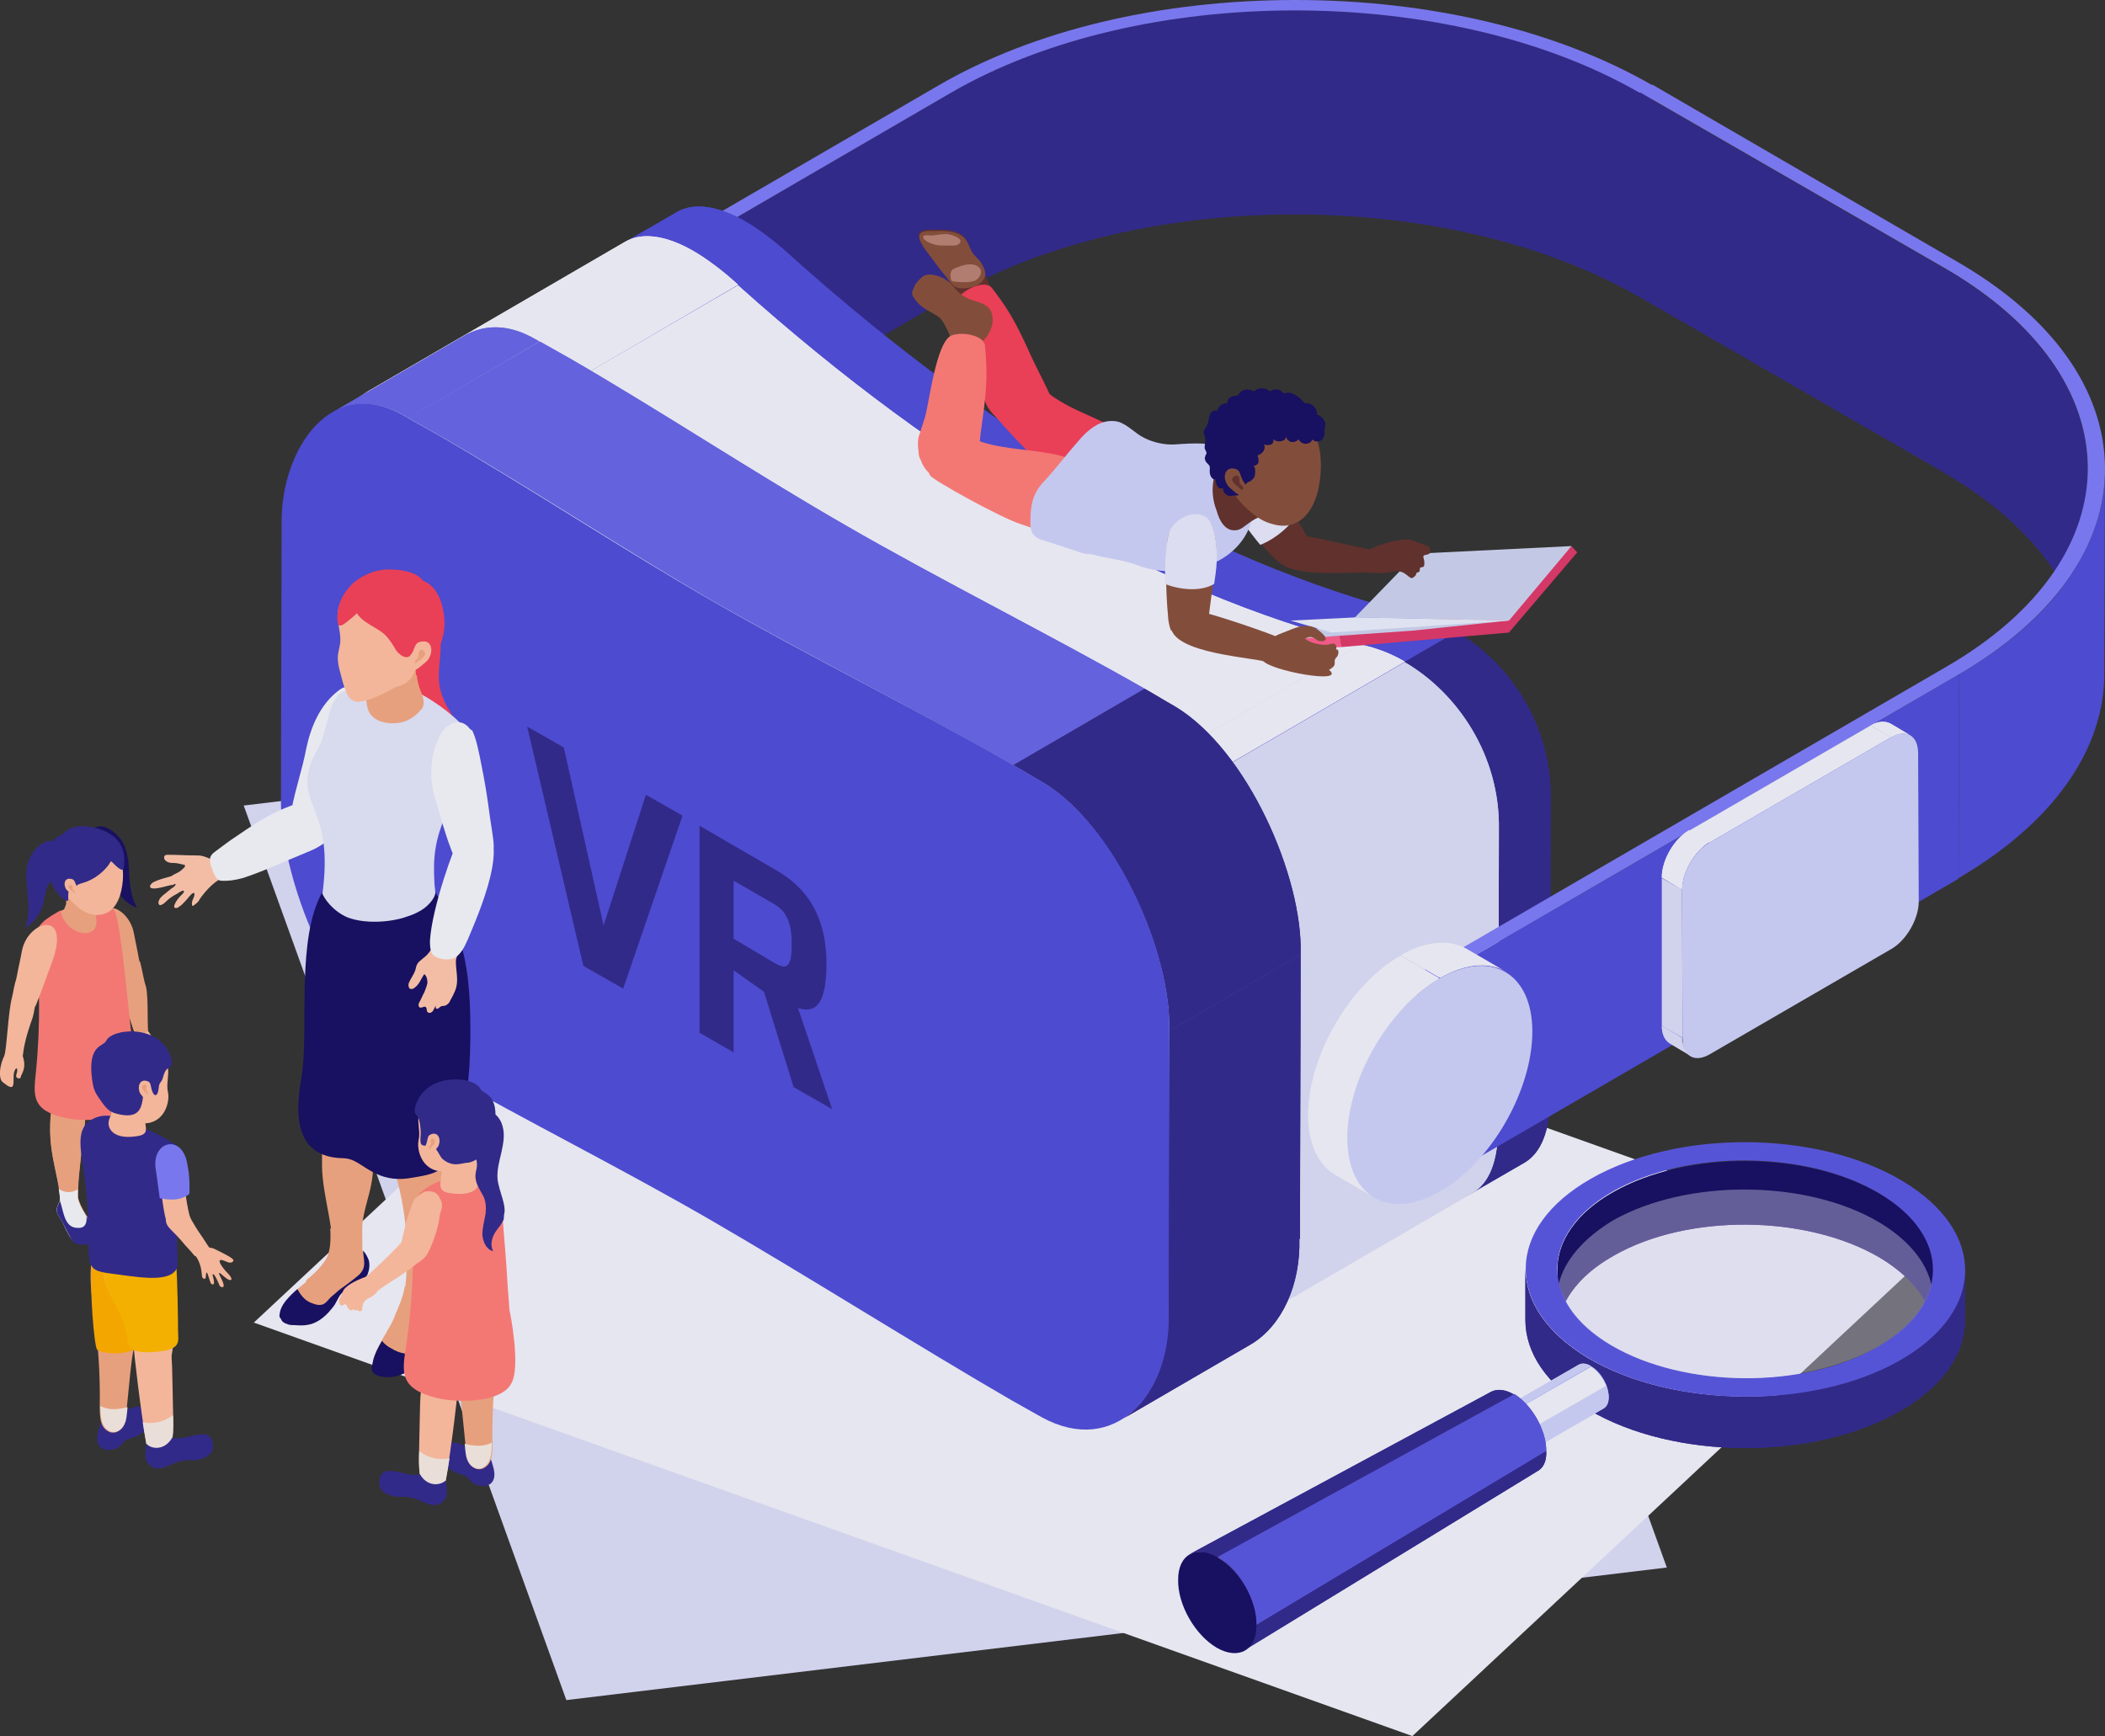 <svg xmlns="http://www.w3.org/2000/svg" xmlns:xlink="http://www.w3.org/1999/xlink" id="Layer_1" x="0px" y="0px" viewBox="0 0 333.4 275" style="enable-background:new 0 0 333.4 275;" xml:space="preserve"><rect x="0" y="0" width="333.4" height="275" fill="#333333" stroke="none"/><style type="text/css">	.st0{fill:#D1D2EC;}	.st1{fill:#E6E6F0;}	.st2{enable-background:new    ;}	.st3{fill:#322A89;}	.st4{clip-path:url(#SVGID_00000080183118032994082850000014794322838094872250_);enable-background:new    ;}	.st5{fill:#A7AACA;}	.st6{fill:#7977ED;}	.st7{clip-path:url(#SVGID_00000068652080139036076620000012874004758593356676_);enable-background:new    ;}	.st8{fill:#4D4BCF;}	.st9{clip-path:url(#SVGID_00000094616585166874976320000012115515734627214472_);enable-background:new    ;}	.st10{clip-path:url(#SVGID_00000108995170392183313330000018362408725157032343_);enable-background:new    ;}	.st11{clip-path:url(#SVGID_00000098913147723985430260000009275375809572848050_);enable-background:new    ;}	.st12{clip-path:url(#SVGID_00000066482964254892589430000008279306784490140322_);enable-background:new    ;}	.st13{clip-path:url(#SVGID_00000072280539126653912270000002611247667568892304_);enable-background:new    ;}	.st14{clip-path:url(#SVGID_00000096019223924963953010000017376042112734520731_);enable-background:new    ;}	.st15{clip-path:url(#SVGID_00000029760970132021687570000011692810221183287202_);enable-background:new    ;}	.st16{clip-path:url(#SVGID_00000000181502889713419090000000218075813696354238_);enable-background:new    ;}	.st17{fill:#6462DC;}	.st18{clip-path:url(#SVGID_00000093862645162022347610000013049327601928776105_);enable-background:new    ;}	.st19{clip-path:url(#SVGID_00000012455662241214624890000016560834245015398029_);enable-background:new    ;}	.st20{clip-path:url(#SVGID_00000078741260399861771970000001173576109984349092_);enable-background:new    ;}	.st21{clip-path:url(#SVGID_00000013183530736502923300000017972231117574950277_);enable-background:new    ;}	.st22{clip-path:url(#SVGID_00000045605104013041267280000010755158499462203539_);enable-background:new    ;}	.st23{clip-path:url(#SVGID_00000175319883180795278210000009998259975416410525_);enable-background:new    ;}	.st24{clip-path:url(#SVGID_00000095297064987478056460000015541685030270826391_);enable-background:new    ;}	.st25{clip-path:url(#SVGID_00000083810895172195182300000014386238073571616408_);enable-background:new    ;}	.st26{fill:#C5C8EE;}	.st27{clip-path:url(#SVGID_00000065794306432371249660000018275237804209703042_);enable-background:new    ;}	.st28{clip-path:url(#SVGID_00000058550305440586781060000002720277983909945253_);enable-background:new    ;}	.st29{clip-path:url(#SVGID_00000173126879985514819940000015592050035965093556_);enable-background:new    ;}	.st30{fill:#181060;}	.st31{fill:#E7A07D;}	.st32{fill:#E8E9EE;}	.st33{fill:#F37874;}	.st34{fill:#F3B69A;}	.st35{fill:#E93F57;}	.st36{fill:#F3BDA5;}	.st37{fill:#F3645F;}	.st38{fill:#D8DAEE;}	.st39{fill:#E9DFD8;}	.st40{fill:#F3A600;}	.st41{fill:#F3B000;}	.st42{fill:#FFFFFF;}	.st43{clip-path:url(#SVGID_00000054249685942415766500000004619895106006473654_);enable-background:new    ;}	.st44{clip-path:url(#SVGID_00000112621091502343999790000018322932206290917310_);enable-background:new    ;}	.st45{fill:#5654D6;}	.st46{opacity:0.4;fill:#D6D3EC;}	.st47{clip-path:url(#SVGID_00000018230776541878843910000011494419557542903210_);enable-background:new    ;}	.st48{clip-path:url(#SVGID_00000070086043051971948010000004147984316708321207_);}	.st49{clip-path:url(#SVGID_00000098936049319731058880000000032149379864695695_);enable-background:new    ;}	.st50{clip-path:url(#SVGID_00000164494858175739623240000002664363678964921257_);enable-background:new    ;}	.st51{fill:#60312D;}	.st52{fill:#DCDDF0;}	.st53{fill:#F05A87;}	.st54{fill:#D43867;}	.st55{fill:#C3C9E5;}	.st56{fill:#DFE2F0;}	.st57{fill:#824E3B;}	.st58{fill:#B17D71;}</style><g>	<polygon class="st0" points="264,248.3 89.7,269.3 38.6,127.6 212.9,106.6  "></polygon>	<polygon class="st1" points="304.2,199.8 223.7,275 40.2,209.5 120.8,134.3  "></polygon>	<g>		<g>			<g>				<g class="st2">					<g>						<polygon class="st3" points="261.7,13.5 261.6,45.8 259.6,47 259.7,14.7       "></polygon>					</g>					<g class="st2">						<defs>							<path id="SVGID_1_" class="st2" d="M259.7,14.7L259.6,47c-30.2-17.4-79.1-17.4-109.1,0l0.1-32.3        C180.6-2.7,229.5-2.7,259.7,14.7z"></path>						</defs>						<use xlink:href="#SVGID_1_" style="overflow:visible;fill:#322A89;"></use>						<clipPath id="SVGID_00000126318781551411050880000017413934643721020586_">							<use xlink:href="#SVGID_1_" style="overflow:visible;"></use>						</clipPath>						<g style="clip-path:url(#SVGID_00000126318781551411050880000017413934643721020586_);enable-background:new    ;">							<path class="st3" d="M259.7,14.7L259.6,47c-16.8-9.7-39.4-14-61.3-12.9l0.1-32.3C220.3,0.7,242.9,5,259.7,14.7z"></path>							<path class="st3" d="M198.3,1.8l-0.1,32.3c-17.4,0.9-34.4,5.2-47.7,12.9l0.1-32.3C163.9,7,180.9,2.7,198.3,1.8z"></path>						</g>					</g>					<g>						<polygon class="st3" points="150.6,14.7 150.5,47 64.7,96.9 64.8,64.6       "></polygon>					</g>					<g>						<polygon class="st5" points="64.8,64.6 64.7,96.9 62.7,95.7 62.8,63.4       "></polygon>					</g>					<g>						<path class="st6" d="M261.7,13.5l-2,1.2c-30.2-17.4-79.1-17.4-109.1,0L64.8,64.6l-2-1.2l85.9-49.9c15-8.7,35-13.5,56.5-13.5       C226.5,0,246.6,4.8,261.7,13.5z"></path>					</g>				</g>			</g>			<g>				<g class="st2">					<g class="st2">						<defs>							<path id="SVGID_00000081624564244643406470000004469263414406460342_" class="st2" d="M98.9,38.4l8.3-4.8        c2.7-1.6,6.6-1,10.9,1.5c2.2,1.3,4.6,3.1,7,5.3l-8.3,4.8c-2.4-2.2-4.8-4-7-5.3C105.5,37.4,101.6,36.8,98.9,38.4z"></path>						</defs>						<use xlink:href="#SVGID_00000081624564244643406470000004469263414406460342_" style="overflow:visible;fill:#4D4BCF;"></use>						<clipPath id="SVGID_00000130607956459519953640000009992407460383753402_">							<use xlink:href="#SVGID_00000081624564244643406470000004469263414406460342_" style="overflow:visible;"></use>						</clipPath>						<g style="clip-path:url(#SVGID_00000130607956459519953640000009992407460383753402_);enable-background:new    ;">							<path class="st8" d="M98.9,38.4l8.3-4.8c2.7-1.6,6.6-1,10.9,1.5c2.2,1.3,4.6,3.1,7,5.3l-8.3,4.8c-2.4-2.2-4.8-4-7-5.3        C105.5,37.4,101.6,36.8,98.9,38.4z"></path>						</g>					</g>					<g class="st2">						<defs>							<path id="SVGID_00000111889652848137933380000016914336037219474836_" class="st2" d="M116.8,45.2l8.3-4.8        c16.4,14.7,32.8,26.8,49.3,36.3c16.5,9.5,32.9,16.4,49.3,20.6l-8.3,4.8C199,98,182.6,91.1,166.1,81.6        C149.6,72.1,133.2,60,116.8,45.2z"></path>						</defs>						<use xlink:href="#SVGID_00000111889652848137933380000016914336037219474836_" style="overflow:visible;fill:#4D4BCF;"></use>						<clipPath id="SVGID_00000057867772961736247820000011849506395583802501_">							<use xlink:href="#SVGID_00000111889652848137933380000016914336037219474836_" style="overflow:visible;"></use>						</clipPath>						<g style="clip-path:url(#SVGID_00000057867772961736247820000011849506395583802501_);enable-background:new    ;">							<path class="st8" d="M116.8,45.2l8.3-4.8c16.4,14.7,32.8,26.8,49.3,36.3c16.5,9.5,32.9,16.4,49.3,20.6l-8.3,4.8        C199,98,182.6,91.1,166.1,81.6C149.6,72.1,133.2,60,116.8,45.2z"></path>						</g>					</g>					<g class="st2">						<defs>							<path id="SVGID_00000041995880082822948910000003745070956448757435_" class="st2" d="M215.4,102.2l8.3-4.8        c2.4,0.5,4.8,1.4,7,2.7l-8.3,4.8C220.2,103.6,217.8,102.7,215.4,102.2z"></path>						</defs>						<use xlink:href="#SVGID_00000041995880082822948910000003745070956448757435_" style="overflow:visible;fill:#4D4BCF;"></use>						<clipPath id="SVGID_00000152966891789687677710000014154738007305205947_">							<use xlink:href="#SVGID_00000041995880082822948910000003745070956448757435_" style="overflow:visible;"></use>						</clipPath>						<g style="clip-path:url(#SVGID_00000152966891789687677710000014154738007305205947_);enable-background:new    ;">							<path class="st8" d="M215.4,102.2l8.3-4.8c2.4,0.5,4.8,1.4,7,2.7l-8.3,4.8C220.2,103.6,217.8,102.7,215.4,102.2z"></path>						</g>					</g>					<g class="st2">						<defs>							<path id="SVGID_00000008122311531363543000000015046991479504944527_" class="st2" d="M241.4,184.2l-8.3,4.8        c2.6-1.5,4.1-5,4.1-10.7c0-10.1,0.1-36.8,0.1-46.9c0.2-11.7-6.5-21.6-14.9-26.5l8.3-4.8c8.4,4.9,15.1,14.8,14.9,26.5        c0,10.1-0.1,36.8-0.1,46.9C245.6,179.2,244,182.7,241.4,184.2z"></path>						</defs>						<use xlink:href="#SVGID_00000008122311531363543000000015046991479504944527_" style="overflow:visible;fill:#322A89;"></use>						<clipPath id="SVGID_00000027578591442863744210000017439298343156942740_">							<use xlink:href="#SVGID_00000008122311531363543000000015046991479504944527_" style="overflow:visible;"></use>						</clipPath>						<g style="clip-path:url(#SVGID_00000027578591442863744210000017439298343156942740_);enable-background:new    ;">							<path class="st3" d="M222.4,104.9l8.3-4.8c8.4,4.9,15.1,14.8,14.9,26.5c0,10.1-0.1,36.8-0.1,46.9c0,5.8-1.5,9.2-4.1,10.7        l-8.3,4.8c2.6-1.5,4.1-5,4.1-10.7c0-10.1,0.1-36.8,0.1-46.9C237.5,119.7,230.8,109.8,222.4,104.9z"></path>						</g>					</g>					<g>						<path class="st8" d="M222.4,104.9c8.4,4.9,15.1,14.8,14.9,26.5c0,10.1-0.1,36.8-0.1,46.9c0.1,11.8-6.6,14.1-15,9.2       c-2.2-1.3-4.6-3.1-7-5.3c-16.4-14.7-32.8-26.8-49.3-36.3c-16.5-9.5-32.9-16.4-49.3-20.6c-2.4-0.5-4.8-1.4-7-2.7       c-8.4-4.9-15.1-14.8-14.9-26.5c0-10.1,0.1-36.8,0.1-46.9c-0.1-11.9,6.6-14.1,15-9.2c2.2,1.3,4.6,3.1,7,5.3       c16.4,14.7,32.8,26.8,49.3,36.3c16.5,9.5,32.9,16.4,49.3,20.6C217.8,102.7,220.2,103.6,222.4,104.9z"></path>					</g>				</g>			</g>			<g>				<g class="st2">					<g class="st2">						<defs>							<path id="SVGID_00000068648523864777397200000006664353686489684125_" class="st2" d="M57.4,62.5l41.6-24.2        c2.7-1.6,6.6-1,10.9,1.5c2.2,1.3,4.6,3.1,7,5.3L75.3,69.4c-2.4-2.2-4.7-4-7-5.3C64,61.5,60.1,60.9,57.4,62.5z"></path>						</defs>						<use xlink:href="#SVGID_00000068648523864777397200000006664353686489684125_" style="overflow:visible;fill:#E6E6F0;"></use>						<clipPath id="SVGID_00000071541951874940725950000018132939132433548184_">							<use xlink:href="#SVGID_00000068648523864777397200000006664353686489684125_" style="overflow:visible;"></use>						</clipPath>						<g style="clip-path:url(#SVGID_00000071541951874940725950000018132939132433548184_);enable-background:new    ;">							<path class="st1" d="M57.4,62.5l41.6-24.2c2.7-1.6,6.6-1,10.9,1.5c2.2,1.3,4.6,3.1,7,5.3L75.3,69.4c-2.4-2.2-4.7-4-7-5.3        C64,61.5,60.1,60.9,57.4,62.5z"></path>						</g>					</g>					<g class="st2">						<defs>							<path id="SVGID_00000054952422406157680120000000601892648820455809_" class="st2" d="M75.3,69.4l41.6-24.2        c16.4,14.7,32.8,26.8,49.3,36.3c16.5,9.5,32.9,16.4,49.3,20.6l-41.6,24.2c-16.4-4.2-32.9-11.1-49.3-20.6        C108.1,96.2,91.7,84.1,75.3,69.4z"></path>						</defs>						<use xlink:href="#SVGID_00000054952422406157680120000000601892648820455809_" style="overflow:visible;fill:#E6E6F0;"></use>						<clipPath id="SVGID_00000181784650756097608090000009035073597259375242_">							<use xlink:href="#SVGID_00000054952422406157680120000000601892648820455809_" style="overflow:visible;"></use>						</clipPath>						<g style="clip-path:url(#SVGID_00000181784650756097608090000009035073597259375242_);enable-background:new    ;">							<path class="st1" d="M75.3,69.4l41.6-24.2c16.4,14.7,32.8,26.8,49.3,36.3c16.5,9.5,32.9,16.4,49.3,20.6l-41.6,24.2        c-16.4-4.2-32.9-11.1-49.3-20.6C108.1,96.2,91.7,84.1,75.3,69.4z"></path>						</g>					</g>					<g class="st2">						<defs>							<path id="SVGID_00000082367752947032836220000004931718572664621228_" class="st2" d="M173.9,126.3l41.6-24.2        c2.4,0.5,4.8,1.4,7,2.7L180.9,129C178.7,127.7,176.3,126.8,173.9,126.3z"></path>						</defs>						<use xlink:href="#SVGID_00000082367752947032836220000004931718572664621228_" style="overflow:visible;fill:#E6E6F0;"></use>						<clipPath id="SVGID_00000143588145438355075290000009947025418409782401_">							<use xlink:href="#SVGID_00000082367752947032836220000004931718572664621228_" style="overflow:visible;"></use>						</clipPath>						<g style="clip-path:url(#SVGID_00000143588145438355075290000009947025418409782401_);enable-background:new    ;">							<path class="st1" d="M173.9,126.3l41.6-24.2c2.4,0.5,4.8,1.4,7,2.7L180.9,129C178.7,127.7,176.3,126.8,173.9,126.3z"></path>						</g>					</g>					<g class="st2">						<defs>							<path id="SVGID_00000001633000395999371950000017502103218439549848_" class="st2" d="M233.2,189l-41.6,24.2        c2.6-1.5,4.1-5,4.1-10.7c0-10.1,0.1-36.8,0.1-46.9c0.2-11.7-6.5-21.6-14.9-26.5l41.6-24.2c8.4,4.9,15.1,14.8,14.9,26.5        c0,10.1-0.1,36.8-0.1,46.9C237.3,184.1,235.8,187.5,233.2,189z"></path>						</defs>						<use xlink:href="#SVGID_00000001633000395999371950000017502103218439549848_" style="overflow:visible;fill:#D1D2EC;"></use>						<clipPath id="SVGID_00000062153328958807103530000015624071109062376366_">							<use xlink:href="#SVGID_00000001633000395999371950000017502103218439549848_" style="overflow:visible;"></use>						</clipPath>						<g style="clip-path:url(#SVGID_00000062153328958807103530000015624071109062376366_);enable-background:new    ;">							<path class="st0" d="M180.9,129l41.6-24.2c8.4,4.9,15.1,14.8,14.9,26.5c0,10.1-0.1,36.8-0.1,46.9c0,5.8-1.5,9.2-4.1,10.7        l-41.6,24.2c2.6-1.5,4.1-5,4.1-10.7c0-10.1,0.1-36.8,0.1-46.9C196,143.8,189.3,133.9,180.9,129z"></path>						</g>					</g>					<g>						<path class="st1" d="M180.9,129c8.4,4.9,15.1,14.8,14.9,26.5c0,10.1-0.1,36.8-0.1,46.9c0.1,11.8-6.6,14.1-15,9.2       c-2.2-1.3-4.6-3.1-7-5.3c-16.4-14.7-32.8-26.8-49.3-36.3c-16.5-9.5-32.9-16.4-49.3-20.6c-2.4-0.5-4.8-1.4-7-2.7       c-8.4-4.9-15.1-14.8-14.9-26.5c0-10.1,0.1-36.8,0.1-46.9c-0.1-11.8,6.6-14.1,15-9.2c2.2,1.3,4.6,3.1,7,5.3       c16.4,14.7,32.8,26.8,49.3,36.3c16.5,9.5,32.9,16.4,49.3,20.6C176.3,126.8,178.7,127.7,180.9,129z"></path>					</g>				</g>			</g>			<g>				<g class="st2">					<g class="st2">						<defs>							<path id="SVGID_00000052105845458460673770000008901403924657921444_" class="st2" d="M52.7,65.3l20.8-12.1        c3.1-1.8,7-2,11.4,0.6c0.2,0.1,0.4,0.2,0.5,0.3L64.7,66.2c-0.2-0.1-0.4-0.2-0.5-0.3C59.7,63.3,55.8,63.5,52.7,65.3z"></path>						</defs>						<use xlink:href="#SVGID_00000052105845458460673770000008901403924657921444_" style="overflow:visible;fill:#6462DC;"></use>						<clipPath id="SVGID_00000142153138288052914260000004315710822625797047_">							<use xlink:href="#SVGID_00000052105845458460673770000008901403924657921444_" style="overflow:visible;"></use>						</clipPath>						<g style="clip-path:url(#SVGID_00000142153138288052914260000004315710822625797047_);enable-background:new    ;">							<path class="st17" d="M52.7,65.3l20.8-12.1c3.1-1.8,7-2,11.4,0.6c0.2,0.1,0.4,0.2,0.5,0.3L64.7,66.2        c-0.2-0.1-0.4-0.2-0.5-0.3C59.7,63.3,55.8,63.5,52.7,65.3z"></path>						</g>					</g>					<g class="st2">						<defs>							<path id="SVGID_00000132050579224175134170000004561009644730542499_" class="st2" d="M198.2,212.9l-20.8,12.1        c4.8-2.8,7.8-9.3,7.6-16.7l20.8-12.1C206,203.6,203,210,198.2,212.9z"></path>						</defs>						<use xlink:href="#SVGID_00000132050579224175134170000004561009644730542499_" style="overflow:visible;fill:#322A89;"></use>						<clipPath id="SVGID_00000130635202183255508130000001797139508565606046_">							<use xlink:href="#SVGID_00000132050579224175134170000004561009644730542499_" style="overflow:visible;"></use>						</clipPath>						<g style="clip-path:url(#SVGID_00000130635202183255508130000001797139508565606046_);enable-background:new    ;">							<path class="st3" d="M185.1,208.3l20.8-12.1c0.2,7.4-2.8,13.9-7.6,16.7l-20.8,12.1C182.3,222.1,185.3,215.6,185.1,208.3z"></path>						</g>					</g>					<g class="st2">						<defs>							<path id="SVGID_00000165937569795035796570000016464749927915392129_" class="st2" d="M64.7,66.2l20.8-12.1        c1.6,0.9,3.2,1.8,4.8,2.7c14.5,8.4,29,18,43.6,26.4c14.5,8.4,32.9,17.6,47.4,25.9l-20.8,12.1c-14.5-8.4-32.9-17.6-47.4-25.9        c-14.5-8.4-29-18-43.6-26.4C67.9,68,66.3,67.1,64.7,66.2z"></path>						</defs>						<use xlink:href="#SVGID_00000165937569795035796570000016464749927915392129_" style="overflow:visible;fill:#6462DC;"></use>						<clipPath id="SVGID_00000127018312834160392640000012648991147888809345_">							<use xlink:href="#SVGID_00000165937569795035796570000016464749927915392129_" style="overflow:visible;"></use>						</clipPath>						<g style="clip-path:url(#SVGID_00000127018312834160392640000012648991147888809345_);enable-background:new    ;">							<path class="st17" d="M64.7,66.2l20.8-12.1c1.6,0.9,3.2,1.8,4.8,2.7c14.5,8.4,29,18,43.6,26.4c14.5,8.4,32.9,17.6,47.4,25.9        l-20.8,12.1c-14.5-8.4-32.9-17.6-47.4-25.9c-14.5-8.4-29-18-43.6-26.4C67.9,68,66.3,67.1,64.7,66.2z"></path>						</g>					</g>					<g class="st2">						<defs>							<path id="SVGID_00000053517684724132085390000012050094462991618441_" class="st2" d="M185.2,163.3l20.8-12.1        c0,15-0.1,30-0.1,45l-20.8,12.1C185.1,193.3,185.1,178.3,185.2,163.3z"></path>						</defs>						<use xlink:href="#SVGID_00000053517684724132085390000012050094462991618441_" style="overflow:visible;fill:#322A89;"></use>						<clipPath id="SVGID_00000153676586064509029300000012954939287970635403_">							<use xlink:href="#SVGID_00000053517684724132085390000012050094462991618441_" style="overflow:visible;"></use>						</clipPath>						<g style="clip-path:url(#SVGID_00000153676586064509029300000012954939287970635403_);enable-background:new    ;">							<path class="st3" d="M185.2,163.3l20.8-12.1c0,15-0.1,30-0.1,45l-20.8,12.1C185.1,193.3,185.1,178.3,185.2,163.3z"></path>						</g>					</g>					<g class="st2">						<defs>							<path id="SVGID_00000177476963988913325960000013047008077915238557_" class="st2" d="M160.5,121.2l20.8-12.1        c1.6,0.9,3.2,1.9,4.8,2.8c11.5,6.9,20.3,27.1,19.9,39.3l-20.8,12.1c0.4-12.1-8.4-32.3-19.9-39.3        C163.7,123.1,162.1,122.1,160.5,121.2z"></path>						</defs>						<use xlink:href="#SVGID_00000177476963988913325960000013047008077915238557_" style="overflow:visible;fill:#322A89;"></use>						<clipPath id="SVGID_00000067924251606439205730000014691334705951801510_">							<use xlink:href="#SVGID_00000177476963988913325960000013047008077915238557_" style="overflow:visible;"></use>						</clipPath>						<g style="clip-path:url(#SVGID_00000067924251606439205730000014691334705951801510_);enable-background:new    ;">							<path class="st3" d="M160.5,121.2l20.8-12.1c1.6,0.9,3.2,1.9,4.8,2.8c11.5,6.9,20.3,27.1,19.9,39.3l-20.8,12.1        c0.4-12.1-8.4-32.3-19.9-39.3C163.7,123.1,162.1,122.1,160.5,121.2z"></path>						</g>					</g>					<g>						<path class="st8" d="M160.5,121.2c1.6,0.9,3.2,1.9,4.8,2.8c11.5,6.9,20.3,27.1,19.9,39.3c0,15-0.1,30-0.1,45       c0.3,12.6-8.6,22.5-20.1,16.2c-1.6-0.9-3.2-1.8-4.8-2.7c-14.5-8.4-32.9-20-47.4-28.4c-14.5-8.4-29-15.6-43.6-23.9       c-1.6-0.9-3.2-1.9-4.8-2.8c-0.2-0.1-0.4-0.2-0.5-0.3c-11.5-6.6-19.3-27.4-19.4-39c0-15,0.1-30,0.1-45       c0.1-11.5,8-23.2,19.5-16.5c0.2,0.1,0.4,0.2,0.5,0.3c1.6,0.9,3.2,1.8,4.8,2.7c14.5,8.4,29,18,43.6,26.4       C127.6,103.7,146,112.8,160.5,121.2z"></path>					</g>				</g>			</g>			<g>				<g class="st2">					<g>						<polygon class="st3" points="307.9,42.5 307.8,74.8 259.6,47 259.7,14.7       "></polygon>					</g>					<g class="st2">						<defs>							<path id="SVGID_00000049195823592375971530000012998074675122693274_" class="st2" d="M330.6,74.3l-0.1,32.3        c0-11.5-7.5-23-22.7-31.8l0.1-32.3C323.1,51.3,330.7,62.8,330.6,74.3z"></path>						</defs>						<use xlink:href="#SVGID_00000049195823592375971530000012998074675122693274_" style="overflow:visible;fill:#322A89;"></use>						<clipPath id="SVGID_00000013179385333471118980000012084715422167387264_">							<use xlink:href="#SVGID_00000049195823592375971530000012998074675122693274_" style="overflow:visible;"></use>						</clipPath>						<g style="clip-path:url(#SVGID_00000013179385333471118980000012084715422167387264_);enable-background:new    ;">							<path class="st3" d="M330.6,74.3l-0.1,32.3c0-10.3-6.1-20.7-18.3-29l0.1-32.3C324.6,53.6,330.7,64,330.6,74.3z"></path>							<path class="st3" d="M312.3,45.3l-0.1,32.3c-1.4-1-2.9-1.9-4.4-2.8l0.1-32.3C309.5,43.4,310.9,44.3,312.3,45.3z"></path>						</g>					</g>					<g class="st2">						<defs>							<path id="SVGID_00000109748553708854175820000010809698991901593003_" class="st2" d="M333.4,74.1l-0.1,32.3        c0.1,12.4-8.2,24-23.1,32.7l0.1-32.3C325.3,98.1,333.5,86.5,333.4,74.1z"></path>						</defs>						<clipPath id="SVGID_00000079447125115701864140000016817441840686654392_">							<use xlink:href="#SVGID_00000109748553708854175820000010809698991901593003_" style="overflow:visible;"></use>						</clipPath>						<g style="clip-path:url(#SVGID_00000079447125115701864140000016817441840686654392_);enable-background:new    ;">							<path class="st8" d="M333.4,74.1l-0.1,32.3c0.1,12.4-8.2,24-23.1,32.7l0.1-32.3C325.3,98.1,333.5,86.5,333.4,74.1z"></path>						</g>					</g>					<g>						<polygon class="st5" points="224.4,156.7 224.3,189.1 222.3,187.9 222.4,155.6       "></polygon>					</g>					<g>						<polygon class="st8" points="310.3,106.8 310.2,139.2 224.3,189.1 224.4,156.7       "></polygon>					</g>					<g>						<path class="st6" d="M309.9,41.4c15.1,8.7,23.4,20.3,23.5,32.7c0.1,12.4-8.2,24-23.1,32.7l-85.9,49.9l-2-1.2l85.9-49.9       c30-17.4,29.8-45.8-0.4-63.2l-48.2-27.8l2-1.2L309.9,41.4z"></path>					</g>				</g>			</g>			<g>				<g class="st2">					<g class="st2">						<defs>							<path id="SVGID_00000072259516557033019880000000025184543442150839_" class="st2" d="M232.3,150.3l6.2,3.6        c-2.7-1.6-6.4-1.3-10.4,1l-6.2-3.6C225.9,149,229.6,148.8,232.3,150.3z"></path>						</defs>						<use xlink:href="#SVGID_00000072259516557033019880000000025184543442150839_" style="overflow:visible;fill:#E6E6F0;"></use>						<clipPath id="SVGID_00000009569574196540533540000006631316980303825841_">							<use xlink:href="#SVGID_00000072259516557033019880000000025184543442150839_" style="overflow:visible;"></use>						</clipPath>						<g style="clip-path:url(#SVGID_00000009569574196540533540000006631316980303825841_);enable-background:new    ;">							<path class="st1" d="M228,155l-6.2-3.6c4.1-2.4,7.8-2.6,10.4-1l6.2,3.6C235.8,152.4,232.1,152.6,228,155z"></path>						</g>					</g>					<g class="st2">						<defs>							<path id="SVGID_00000104696890942334986090000013793231109228805257_" class="st2" d="M217.7,189.7l-6.2-3.6        c-2.6-1.5-4.3-4.8-4.3-9.4c0-9.3,6.5-20.7,14.6-25.3l6.2,3.6c-8.1,4.7-14.7,16-14.6,25.3C213.4,185,215.1,188.2,217.7,189.7z        "></path>						</defs>						<use xlink:href="#SVGID_00000104696890942334986090000013793231109228805257_" style="overflow:visible;fill:#E6E6F0;"></use>						<clipPath id="SVGID_00000105385316128063873940000012469837009900367024_">							<use xlink:href="#SVGID_00000104696890942334986090000013793231109228805257_" style="overflow:visible;"></use>						</clipPath>						<g style="clip-path:url(#SVGID_00000105385316128063873940000012469837009900367024_);enable-background:new    ;">							<path class="st1" d="M217.7,189.7l-6.2-3.6c-2.5-1.5-4.1-4.5-4.3-8.8l6.2,3.6C213.6,185.3,215.2,188.3,217.7,189.7z"></path>							<path class="st1" d="M213.4,181l-6.2-3.6c0-0.2,0-0.4,0-0.7c0-8.5,5.4-18.6,12.5-23.9l6.2,3.6c-7.1,5.3-12.5,15.4-12.5,23.9        C213.4,180.5,213.4,180.8,213.4,181z"></path>							<path class="st1" d="M225.9,156.4l-6.2-3.6c0.7-0.5,1.4-1,2.2-1.4l6.2,3.6C227.3,155.4,226.6,155.9,225.9,156.4z"></path>						</g>					</g>					<g>						<path class="st26" d="M228,155c8.1-4.7,14.7-0.9,14.7,8.4c0,9.3-6.5,20.7-14.6,25.3c-8.1,4.7-14.7,0.9-14.7-8.4       C213.4,171,219.9,159.7,228,155z"></path>					</g>				</g>			</g>			<g>				<g class="st2">					<g class="st2">						<defs>							<path id="SVGID_00000059286559518795929000000015595160119990644357_" class="st2" d="M299.4,114.6l3.2,1.9        c-0.8-0.5-1.9-0.4-3.1,0.3l-3.2-1.9C297.5,114.2,298.6,114.2,299.4,114.6z"></path>						</defs>						<use xlink:href="#SVGID_00000059286559518795929000000015595160119990644357_" style="overflow:visible;fill:#E6E6F0;"></use>						<clipPath id="SVGID_00000035519593220811196580000010203073693205050271_">							<use xlink:href="#SVGID_00000059286559518795929000000015595160119990644357_" style="overflow:visible;"></use>						</clipPath>						<g style="clip-path:url(#SVGID_00000035519593220811196580000010203073693205050271_);enable-background:new    ;">							<path class="st1" d="M299.5,116.8l-3.2-1.9c1.2-0.7,2.3-0.8,3.1-0.3l3.2,1.9C301.8,116.1,300.7,116.1,299.5,116.8z"></path>						</g>					</g>					<g class="st2">						<defs>							<path id="SVGID_00000028303943293982445760000006961470423092981152_" class="st2" d="M267.7,167.2l-3.2-1.9        c-0.8-0.5-1.3-1.4-1.3-2.8l3.2,1.9C266.5,165.8,267,166.7,267.7,167.2z"></path>						</defs>						<use xlink:href="#SVGID_00000028303943293982445760000006961470423092981152_" style="overflow:visible;fill:#D1D2EC;"></use>						<clipPath id="SVGID_00000065066604081975873130000012121243205282363572_">							<use xlink:href="#SVGID_00000028303943293982445760000006961470423092981152_" style="overflow:visible;"></use>						</clipPath>						<g style="clip-path:url(#SVGID_00000065066604081975873130000012121243205282363572_);enable-background:new    ;">							<path class="st0" d="M267.7,167.2l-3.2-1.9c-0.7-0.4-1.2-1.3-1.3-2.6l3.2,1.9C266.5,165.8,267,166.7,267.7,167.2z"></path>							<path class="st0" d="M266.5,164.6l-3.2-1.9c0-0.1,0-0.1,0-0.2l3.2,1.9C266.5,164.5,266.5,164.5,266.5,164.6z"></path>						</g>					</g>					<g>						<polygon class="st0" points="266.5,164.4 263.2,162.5 263.2,139.1 266.4,140.9       "></polygon>					</g>					<g>						<polygon class="st1" points="270.7,133.5 267.5,131.6 296.3,114.9 299.5,116.8       "></polygon>					</g>					<g class="st2">						<defs>							<path id="SVGID_00000016056586281186394580000001911672301175257777_" class="st2" d="M266.4,140.9l-3.2-1.9        c0-2.7,1.9-6.1,4.3-7.5l3.2,1.9C268.3,134.9,266.4,138.2,266.4,140.9z"></path>						</defs>						<use xlink:href="#SVGID_00000016056586281186394580000001911672301175257777_" style="overflow:visible;fill:#E6E6F0;"></use>						<clipPath id="SVGID_00000179639312008512635970000009009546529449117578_">							<use xlink:href="#SVGID_00000016056586281186394580000001911672301175257777_" style="overflow:visible;"></use>						</clipPath>						<g style="clip-path:url(#SVGID_00000179639312008512635970000009009546529449117578_);enable-background:new    ;">							<path class="st1" d="M266.4,140.9l-3.2-1.9c0-2.5,1.6-5.5,3.7-7l3.2,1.9C268,135.5,266.4,138.4,266.4,140.9z"></path>							<path class="st1" d="M270.1,133.9l-3.2-1.9c0.2-0.2,0.4-0.3,0.6-0.4l3.2,1.9C270.5,133.6,270.3,133.7,270.1,133.9z"></path>						</g>					</g>					<g>						<path class="st26" d="M299.5,116.8c2.4-1.4,4.3-0.3,4.3,2.5l0.1,23.5c0,2.7-1.9,6.1-4.3,7.5l-28.8,16.7       c-2.4,1.4-4.3,0.3-4.3-2.5l-0.1-23.5c0-2.7,1.9-6.1,4.3-7.5L299.5,116.8z"></path>					</g>				</g>			</g>		</g>		<g>			<path class="st3" d="M89.3,118.4l6.3,28.2l6.7-20.7l5.8,3.3l-9.4,27.4l-6.3-3.6l-8.9-37.9L89.3,118.4z"></path>			<path class="st3" d="M110.8,130.8l12.4,7.2c4.4,2.6,7.7,6.9,7.7,14.7c0,8.1-2.9,7.4-4.5,7l5.4,16l-6.1-3.5l-4.7-15.1l-4.8-3.4v13    l-5.4-3.1L110.8,130.8z M122.6,152.5c1.9,1.1,2.8,1,2.8-3c0-3.7-1.1-5.3-2.8-6.3l-6.4-3.7v9.2L122.6,152.5z"></path>		</g>	</g>	<g>		<g>			<path class="st30" d="M19.8,134.2c0.6,1.6,0.6,3.2,0.7,4.9c0.1,1.6,0.4,3.3,1.2,4.7c-1.4-0.5-2.5-1.6-3.2-2.9    c-0.5-0.9-0.7-2-1.3-2.9c-0.5-0.9-1.3-1.3-2-2c-1.1-0.9-1.7-2.1-1.2-3.4C15.1,129.1,18.9,131.7,19.8,134.2z"></path>		</g>		<g>			<path class="st31" d="M23.5,163.4c-0.1-0.1-0.1-0.1-0.3-0.1c-0.6-0.3-0.8,0-1.3,0.1c-0.2,0-0.4,0.1-0.5,0.4    c-0.6,2.7,0,3.5,0.2,3.1c0.1-0.3,0.1-0.6,0.2-0.9c0.2,0.1-0.1,1.4,0.5,1.7c0.7,0.4,1.6,1.1,1.8,0.3c0.1-0.5,0.1-0.8-0.4-3.7    C23.7,164,23.4,163.4,23.5,163.4z"></path>		</g>		<g>			<path class="st31" d="M21.2,147.8c-0.9-4.8-7.6-6.6-4.3,2.2c0.4,1,1.4,4.2,2.3,6.3c0.5,1.1,2.2-0.2,2.5-0.5    C22.8,154.7,22.2,153,21.2,147.8z"></path>		</g>		<g>			<path class="st31" d="M23.6,164.3c0.2,0.7-0.3-0.3-1,0.1c-1.1,0.7-1.2-0.5-2.9-5.7c-0.4-1.2-0.3-2-0.8-3.6    c-0.1-0.4,0-0.9,0.4-1.2c0.6-0.6,2.6-2.2,2.9-1.5c0.2,0.6,0.6,3.1,0.9,3.8C23.6,158.2,23.2,162.9,23.6,164.3z"></path>		</g>		<g id="character_19_">			<g>				<g>					<path class="st31" d="M19.6,188.5c-2.2-2.1-1.7-2.9-1.4-5.2c0.5-2.3,0.7-5.9,2-10.6c0.2-0.8,0.8-1.9,0.6-2.7      c-0.6-1.9-3.1-3.4-4.3-2c-0.5,0.6-0.5,1.5-0.6,2.2c-0.4,2-2,2.9-0.8,14.3c0,0.2,0.1,0.5,0.1,0.8c0,0.2,0,0.4-0.2,0.7      c-0.2,0.7-1,2.3-0.1,3.3c0.5,0.5,1.3,0.6,1.9,0.9c1.3,0.5,2,2.2,3.5,2.2c0.9,0,2-1,2.1-1.4C22.8,190.2,20.4,189.2,19.6,188.5z"></path>				</g>				<g>					<path class="st31" d="M9.6,144.3c1.1-0.5,1.4-0.7,2.5-1c0.2,0,0.8,0.2,1,0.1c1.3-0.3,2.8-0.2,4,0.3c0,0,0,0,0,0v8.2H9.3      L9.6,144.3z"></path>				</g>				<g>					<path class="st31" d="M13.9,170.9c0.1,5.6-1.8,15.2-1.5,19.2c0,0.6-1.6,1-2.1,0.7c-0.4-0.2-0.7-0.1-0.7-0.6      c-0.2-4.3-2.7-8.8-1.1-15.9c0.1-0.5,0.5-1,1-1.1L13.9,170.9z"></path>				</g>				<g>					<path class="st31" d="M12.2,188.6c0.1,2.3,1.7,4.1,2.8,6c0.2,0.3-0.1,0.8-0.1,1.2c0,0.4,0.3,0.8-1.9,1c-1.1,0.1-1.5,0.2-3-3.2      c-0.3-0.7-1-1.2-0.9-2.1c0.1-0.7,0.5-1.2,0.6-1.8c0.1-0.7-0.2-1.6,0.3-2.1c0.4-0.5,1.4-0.5,2,0.5L12.2,188.6z"></path>				</g>				<g>					<path class="st31" d="M15,194.6c-1-1.5-2.3-3.1-2.7-4.9c-0.1-4.2,1.7-13.3,1.6-18.8l-4.5,2.2c-0.5,0.1-0.9,0.6-1,1.1      c-1.5,7.1,1,11.7,1.1,15.9c-0.2,0.4-0.4,0.9-0.5,1.3c-0.1,0.9,0.6,1.4,0.9,2.1c1.5,3.4,2,3.3,3,3.2c2.2-0.1,1.9-0.6,1.9-1      C14.9,195.4,15.2,194.9,15,194.6z"></path>				</g>				<g>					<path class="st32" d="M19.6,188.5c-1.6-1.5-1.8-2.3-1.6-3.6c-0.8,0.6-1.8,0.8-2.7,0.4c0,0,0,0,0,0c0,0.2,0,0.4-0.2,0.7      c-0.2,0.7-1,2.3-0.1,3.3c0.5,0.5,1.3,0.6,1.9,0.9c1.3,0.5,2,2.2,3.5,2.2c0.9,0,2-1,2.1-1.4C22.8,190.2,20.4,189.2,19.6,188.5z"></path>				</g>				<g>					<path class="st32" d="M15,194.6c-1-1.5-2.3-3.1-2.7-4.9c0-0.4,0-0.8,0-1.3c-0.9,0.6-2.1,0.6-3-0.1c0.1,0.6,0.2,1.2,0.2,1.9      c-0.2,0.4-0.4,0.9-0.5,1.3c-0.1,0.9,0.6,1.4,0.9,2.1c1.5,3.4,2,3.3,3,3.2c2.2-0.1,1.9-0.6,1.9-1      C14.9,195.4,15.2,194.9,15,194.6z"></path>				</g>				<g>					<path class="st3" d="M15,194.6c-0.4-0.6-0.9-1.3-1.3-1.9c0.1,1-0.2,1.9-1.4,1.8c-2.1,0-2.2-2.5-2.8-4.3      c-0.2,0.4-0.4,0.9-0.5,1.3c-0.1,0.9,0.6,1.4,0.9,2.1c0.3,0.6,1.3,2.7,1.8,3.2C13,197.7,16.5,196.9,15,194.6z"></path>				</g>				<g>					<path class="st33" d="M20.8,163.7c-0.3-2.1-1.6-17.2-2.6-19.3c-0.4-1-1.8-1.2-2.8-1.3c-0.5,0-0.4-0.1-0.3,1c0,1,0.5,2.1-0.1,3      c-1.4,1.8-5,0-5.4-2.9c-1.9,1.1-4.5,2.4-3.8,5c0.4,1.4,0.1,2.5,0.2,3.8c0.1,2.8,0.5,8.5-0.3,16.7c-0.4,3.8-0.8,6.2,4.7,7.4      c3.2,0.7,9.9,0.3,11.2-2.6C22.8,172.1,20.8,163.9,20.8,163.7z"></path>				</g>				<g>					<path class="st3" d="M19,187.9c0.2,0.7,1,1.2,1.4,2c0.2,0.4-0.2,0.7-0.5,0.7c-2.7-0.2-3.9-2-5-3.9c-0.3,0.9-0.5,2,0.2,2.7      c0.5,0.5,1.1,0.7,1.7,1c1.4,0.6,3.1,3.4,5.2,1.8C24.4,190.6,20.7,189.8,19,187.9z"></path>				</g>			</g>			<g>				<g id="head_5_">					<g>						<path class="st31" d="M10.1,144.4c-0.1,2.8,5.3,2.9,5.2,0.2c-0.1-3.7-0.3-4.2-2.1-4.7c-0.5-0.2-1-0.3-1.5-0.3       c-1.9,0-1.3,1.5-1.3,2.1C10.7,143.7,10.2,143.4,10.1,144.4z"></path>					</g>					<g>						<g>							<g>								<path class="st34" d="M18.5,134.6c1.1,1.9,1.2,4.4,0.7,6.5c-0.3,1.4-1,2.9-2.3,3.5c-0.8,0.4-1.7,0.4-2.5,0.2         c-0.8-0.2-1.6-0.7-2.2-1.2c-1-0.8-1.9-2-2.3-3.2c-0.1-0.5-0.2-1-0.3-1.5c-0.2-0.8-0.3-1.5-0.2-2.3c0.1-0.7,0-1.4,0.2-2.1         c0.2-0.6,0.6-1.2,1.2-1.7c0.9-0.8,2.1-1.1,3.3-1c0.4,0.1,0.8,0.2,1.2,0.3c0.9,0.3,1.7,0.6,2.4,1.2c0,0,0,0,0,0         C18,133.8,18.3,134.2,18.5,134.6z"></path>							</g>							<g>								<path class="st3" d="M13.3,139.8c-0.3,0.1-0.7,0.2-0.9,0.3c-0.2,0.1-0.3,0.3-0.4,0.5c-0.4,0.8-0.9,0.2-1.1,0.6         c-0.1,0.2-0.1,0.6-0.1,0.9c0,0.2,0,0.4,0,0.6c-1.1-0.1-2.3-2-2.7-2.9c-0.6-1.1-0.6-2.7-0.6-3.9c0.1-3.2,2.4-3.7,2.4-3.7         s1.1-1.6,3.8-1.3c1.8,0.2,3.6,0.8,4.7,2c1.8,1.8,1.2,4.3,1.2,4.6c-0.1,0.7-1-0.1-1.5-0.6c-0.8-0.8-0.3-0.5-1.3,0.6         C15.8,138.6,14.6,139.4,13.3,139.8z"></path>							</g>						</g>						<g>							<path class="st34" d="M11.1,139.2c-0.9-0.1-1.1,0.9-0.6,1.7c0.2,0.2,0.5,0.5,0.7,0.6c1.5,1.3,1.9,0,1.5-0.5        C11.6,140.1,12.2,139.3,11.1,139.2z"></path>						</g>						<g>							<path class="st31" d="M11.5,141.2c-0.1-0.1-1.1-0.7-0.4-1c0.2-0.1,0.4,0.1,0.4,0.3c0,0.1,0,0.2,0,0.3c0,0.1,0,0.1,0.1,0.2        c0.1,0.1,0.4,0.3,0.3,0.5C11.8,141.5,11.6,141.2,11.5,141.2z"></path>						</g>					</g>				</g>			</g>			<g>				<path class="st34" d="M3.5,150.5c1-4.8,8-6.6,4.6,2.3c-0.4,1-1.5,4.2-2.4,6.4c-0.5,1.1-2.3-0.2-2.7-0.5     C1.8,157.4,2.5,155.7,3.5,150.5z"></path>			</g>		</g>		<g>			<path class="st34" d="M0.7,167.2c-0.2,0.7,0.6-0.4,1.3,0c0.2,0.1,1.1,0.5,1.3,0.4c0.7-0.3-0.2-0.6,1.8-6.2c0.4-1.2,0.3-2,0.9-3.6    c0.1-0.4,0-0.9-0.4-1.2c-0.7-0.6-2.7-2.2-3-1.5c-0.3,0.6-0.5,2.1-0.7,2.9C1.3,160.2,1.1,165.8,0.7,167.2z"></path>		</g>		<g>			<path class="st34" d="M0,170.3c0.1,1,0.3,1,0.8,1.4c1.8,1.4,1.2-0.5,1.4-1.7c0.2-1,0.8-1.1,0.4,0.2c-0.2,0.5,0.3,0.7,0.5,0.6    c0.2,0,0.2-0.2,0.2-0.3c0.3-0.7,0.8-1.4,0.4-2.9c-0.4-1.6-1.6-1.2-1.9-1.3C0.9,166.2-0.1,168.5,0,170.3z"></path>		</g>		<g>			<path class="st34" d="M23.8,163.8c-0.1-0.1-0.2-0.3-0.3-0.4c-0.5,0-1.7,1.1-0.2,2c0.1,0.1,0.3,0.3,0.3,0.5c0,0.2-0.1,0.5,0.1,0.7    c0.1,0.1,0.3,0.2,0.4,0.1C24.2,166.7,24.6,165.2,23.8,163.8z"></path>		</g>		<g>			<path class="st3" d="M4.3,137.2c-0.3,1.6,0,3.3,0.1,4.9c0.2,1.6,0.2,3.3-0.4,4.9c1.2-0.7,2.2-2,2.7-3.4c0.3-1,0.4-2.1,0.8-3.1    c0.4-1,1-1.5,1.7-2.3c0.9-1.1,1.3-2.3,0.6-3.6C8.1,131.3,4.8,134.5,4.3,137.2z"></path>		</g>	</g>	<g>		<path class="st31" d="M70.9,191.5c-0.3,3.1-1.5,6.1-1.9,9.3c-0.2,1.6-0.2,3.2-0.6,4.8c-0.4,1.6-1.4,3.1-2.9,3.6   c-0.5,0.2-1.2,0.2-1.6-0.2c-0.4-0.4-0.3-1.1-0.2-1.7c1.5-8.2,0.8-16.9-2.2-24.7c-0.5-1.3-1.1-2.8-0.5-4.1c0.5-1.2,1.8-1.9,3.1-2   c1.1-0.1,2.9,0.2,3.5,1.1c0.7,1.1,1.1,2.9,1.6,4.1C70.3,184.9,71.2,188.2,70.9,191.5z"></path>		<path class="st31" d="M69.7,206.7c-0.3,1.2-1,2.3-1.5,3.4c-0.7,1.6-0.9,3.3-1.7,4.8c-0.3,0.6-0.7,1.2-1.3,1.7   c-0.5,0.5-1.2,0.7-1.8,1c-0.6,0.2-1.3,0.4-1.9,0.3c-0.7,0-1.3-0.2-1.8-0.7c-0.3-0.3-0.6-0.7-0.6-1.2c-0.1-0.5,0.1-0.9,0.2-1.3   c0.4-1,0.9-1.9,1.4-2.8c0.3-0.5,0.6-1,0.8-1.4c0.5-0.8,0.9-1.6,1.2-2.5c0.4-0.9,1.2-2.7,1.4-4.2c0,0,1.9-1.2,3.6-0.6   C69.2,203.7,70.1,205.2,69.7,206.7z"></path>		<path class="st30" d="M59.1,217.4c0.2,0.3,0.7,0.5,1,0.6c0.8,0.2,1.8,0.2,2.6,0c1.7-0.4,3.2-1.4,3.9-3c0.1-0.2,0.2-0.5,0.3-0.7   c0.5-1.3,0.8-2.8,1.4-4.1c0.5-1.1,1.3-2.2,1.5-3.4c0.2-1,0.1-2.2-1.2-3c0.1,0,0.1,0.2,0.1,0.3c0,0.1,0.1,0.2,0.1,0.4   c0.1,0.2,0.2,0.5,0.2,0.8c0.1,0.5,0.1,1,0,1.5c-0.1,0.4-0.4,0.7-0.6,1c-0.3,0.4-0.5,0.8-0.6,1.2c-0.2,0.6-0.4,1.3-0.6,2   c-0.2,0.7-0.4,1.4-0.6,2.1c-0.1,0.3-0.2,0.6-0.3,0.8c-0.1,0.2-0.2,0.4-0.4,0.5c-0.2,0.2-0.5,0.1-0.7,0.1c-0.4,0-0.8,0-1.1-0.1   c-0.7-0.1-1.5-0.4-2.1-0.8c-0.6-0.3-1.1-0.7-1.5-1.2c-0.6,1-1.1,2-1.4,3.1c0,0.2-0.1,0.3-0.1,0.5C58.9,216.4,58.7,217,59.1,217.4z   "></path>		<path class="st31" d="M58.8,187.6c-0.4,2.1-1.2,4.2-1.4,6.3c-0.1,1.7,0.1,3.5-0.1,5.2c-0.2,1.7-1.2,3.5-2.9,4   c-0.6,0.2-1.2,0.1-1.6-0.3c-0.5-0.5-0.4-1.4-0.3-2.1c0.9-5.3-1.4-10.6-1.5-16c0-1.4,0.1-2.9-0.3-4.3c-0.4-1.4-1.4-2.8-0.9-4.3   c0.3-1.1,1.4-1.8,2.5-1.9c1.1-0.1,2.2,0.3,3.1,1C59.1,177.9,59.6,183.4,58.8,187.6z"></path>		<path class="st31" d="M48.3,203.2c-0.4,0.3-0.8,0.7-1.2,1c-0.6,0.6-1.2,1.2-1.7,1.8c-0.6,0.7-1.3,1.6-0.8,2.6   c0.1,0.3,0.4,0.6,0.7,0.7c0.3,0.2,0.7,0.2,1,0.3c1.1,0.2,2.3,0,3.3-0.4c1.2-0.5,2.2-1.2,2.9-2.2c0.4-0.5,0.7-1,0.9-1.5   c0.3-0.6,0.6-0.9,1.2-1.2c0.7-0.4,1.4-0.7,2.1-1.2c0.5-0.3,1-0.7,1.3-1.3c0.4-0.7,0.4-1.5,0.2-2.3c-0.2-0.5-0.5-0.9-0.8-1.4   c-0.1-0.2-0.2-1-0.2-2c0-0.3-0.9-1-1.7-1.3c-0.4-0.1-0.9-0.2-1.3,0c-0.5,0.3-1.3-0.3-1.9-0.2c0.1,1.6,0.1,3.6-0.7,4.9   c-0.8,1.3-1.9,2.3-3.1,3.3C48.5,203.1,48.4,203.2,48.3,203.2z"></path>		<path class="st30" d="M44.4,207.6c0.2-0.6,0.5-1.1,0.9-1.6c0.5-0.6,1.1-1.2,1.8-1.8c0.5,0.9,1.1,1.7,2,2.1   c0.7,0.3,1.7,0.7,2.4,0.1c0.4-0.3,0.7-0.8,1.1-1.1c0.4-0.3,0.9-0.8,1.3-1.1c1-0.7,2.2-1.6,3-2.3c1.2-1.2,0.7-2.2,0.6-3.8   c0.4,0.4,0.7,1,0.9,1.5c0.2,0.7,0.1,1.6-0.2,2.3c-0.3,0.6-0.8,1-1.3,1.3c-0.7,0.4-1.4,0.7-2.1,1.2c-0.6,0.3-0.9,0.6-1.2,1.2   c-0.2,0.4-0.4,0.7-0.6,1.1c-0.1,0.1-0.2,0.3-0.3,0.4c-0.7,0.9-1.6,1.8-2.6,2.3c-1.1,0.6-2.4,0.6-3.5,0.5c-0.4,0-0.8,0-1.2-0.2   c-0.4-0.1-0.8-0.4-0.9-0.8C44.1,208.6,44.3,208.1,44.4,207.6z"></path>		<g>			<g>				<g id="_x31_0_x5F_woman_x5F_smart_x5F_watch_3_">					<g id="character_5_">						<g id="character_6_">							<g>								<path class="st35" d="M69.7,99.2c0.1,1,0.1,2,0.1,3.1c0,2.1-0.5,4.1-0.2,6.2c0.3,1.8,1.1,3.4,2.1,4.9         c0.5,0.7,0.9,1.3,1.1,2.1c0.2,0.9,0.6,1.7,1.1,2.5c1,1.8,2.3,3.5,2.3,5.6c-1.8,0.8-4,0.4-5.7-0.6c-1.9-1.1-3.1-3.2-4.4-4.9         c-0.9-1.2-1.8-2.6-2.4-4c-0.4-1.1-0.7-2.3-0.7-3.6c0-0.6,0.1-1.3,0.1-1.9c0.3-2.9,0.5-5.8,0.8-8.8c0,0.1-0.2,0.1-0.2,0         c-0.1-0.1,0-0.2,0-0.3c0.5,0,0.5-0.2,0.5-0.7c0-0.5-0.2-0.9-0.2-1.4c0-0.7,0.3-1.3,0.8-1.8c0.5-0.5,1.1-0.8,1.7-1         c0.6-0.2,1.3-0.3,1.9,0.1c0.5,0.3,0.7,0.9,0.9,1.4C69.5,97.2,69.6,98.2,69.7,99.2z"></path>							</g>							<g>								<g>									<g>										<path class="st36" d="M33.5,136.1c-0.4-0.1-0.7-0.3-1.1-0.4c-0.5-0.2-1-0.2-1.5-0.2c-1.4,0-2.9-0.1-4.3-0.1           c-0.2,0-0.5,0-0.6,0.3c0,0.1,0,0.2,0,0.3c0.1,0.3,0.4,0.5,0.7,0.6c0.3,0.1,0.6,0.1,0.9,0.1c0.5,0,1.1,0.2,1.6,0.3           c0,0,0.1,0,0.1,0.1c0,0.1,0,0.2-0.1,0.3c-0.3,0.3-0.6,0.6-1,0.8c-0.2,0.1-0.4,0.2-0.6,0.3c-0.2,0.1-0.3,0.2-0.5,0.3           c-1,0.3-2,0.5-2.9,1c-0.3,0.2-0.7,0.7-0.2,0.9c0.5,0.1,0.9,0,1.4-0.1c0.6-0.1,1.1-0.3,1.7-0.4c0.1,0,0.3,0,0.4-0.1           c0.1,0,0.2-0.1,0.2-0.1c0.4,0.1-0.4,0.7-0.5,0.7c-0.4,0.3-0.7,0.6-1.1,0.9c-0.4,0.3-0.9,0.7-1,1.3c0,0.2,0,0.3,0.1,0.4           c0.1,0.1,0.3,0.1,0.4,0c0.3-0.1,0.5-0.3,0.7-0.5c0.5-0.5,1.1-0.9,1.7-1.2c0.3-0.2,0.6-0.4,0.9-0.5           c0.4-0.1,0.2,0.3,0.1,0.4c-0.4,0.4-0.8,0.8-1.1,1.3c-0.1,0.2-0.3,0.5-0.3,0.7c-0.1,0.3,0.2,0.4,0.5,0.3           c0.2-0.1,0.4-0.3,0.6-0.4c0.4-0.4,0.8-0.8,1.2-1.3c0.2-0.2,0.3-0.4,0.6-0.6c0.2-0.1,0.3-0.1,0.3,0.2           c0,0.3-0.2,0.6-0.3,0.9c-0.1,0.2-0.1,0.4-0.1,0.6c0,0.1,0,0.2,0.1,0.3c0.1,0,0.1,0,0.2-0.1c0.3-0.2,0.7-0.5,0.9-0.9           c0.2-0.4,0.6-0.8,0.9-1.2c0.6-0.7,1.3-1.4,2.1-1.9c0.4-0.2,0.5-0.4,0.5-0.8c0-0.5,0-1.1-0.1-1.6c-0.1-0.3-0.3-0.7-0.5-0.9           C34,136.1,33.8,136.2,33.5,136.1z"></path>									</g>									<g>										<path class="st37" d="M57.9,108.6c0,0-0.1,0-0.1,0C58.2,108.5,58.4,108.6,57.9,108.6z"></path>									</g>									<g>										<path class="st32" d="M38.4,139.1c2.9-0.9,6.3-2.5,10.7-4.3c1.2-0.5,2.3-1.2,3.3-2.1c1-0.9,1.5-2,2-3.3           c0.2-0.6,0.4-1.3,0-1.9c-0.3-0.5-0.9-1.6-1.4-1.5c-7.5,1-11.1,3.4-15.6,6.5c-1.1,0.7-2.1,1.5-3.2,2.3           c-0.4,0.3-0.7,0.5-0.9,1c-0.1,0.4,0,0.9,0.1,1.3c0.3,0.7,0.6,2.2,1.5,2.4C36.1,139.6,37.3,139.4,38.4,139.1z"></path>									</g>									<g>										<path class="st32" d="M52.9,130.4c1.3-3,2.5-7,4.2-12c0.5-1.3,0.7-2.8,0.7-4.2c0-1.4-0.4-2.7-1.1-4           c-0.3-0.6-0.7-1.2-1.4-1.4c-0.6-0.1-1.2,0.2-1.7,0.6c-2.9,2.2-4.4,5.8-5.1,9.2c-0.6,3.2-1.7,6.3-2.3,9.5           c-0.1,0.6-0.3,1.3-0.3,1.9c0.1,3,2,4.8,4,3.9C51.1,133.5,52.2,132.1,52.9,130.4z"></path>									</g>									<g>										<path class="st38" d="M49.2,121c0.4-1.1,1.1-2.2,1.6-3.3c0.4-1.1,0.7-2.2,1-3.3c0.4-1.7,0.8-3.3,2-4.5           c0.6-0.6,1.9-0.7,2.8-0.8c1.1-0.2,2.1-0.2,3.2-0.1c0.8,0,1.6,0.2,2.4,0.2c0.5,0,1.1-0.4,1.6-0.3c1.8,0.4,3.3,1.2,4.8,2.2           c1.7,1.1,3.3,2.4,4.7,3.8c0.2,0.2,0.5,0.5,0.7,0.7c0.4,0.4,0.8,0.9,1,1.5c0.1,0.4,0.2,0.7,0.2,1.1c0,0.4-0.3,0.7-0.4,1.1           c-0.2,0.8-0.5,1.6-0.8,2.4c-1.7,4.2-4.3,8.2-5,12.6c-0.3,1.8-0.3,3.5-0.2,5.3c0,0.8,0.2,1.7,0.2,2.5c0,0.2,0,0.6,0,0.8           c-0.1,0.3-0.2,0.4-0.5,0.6c-1.5,1.2-3.5,1.3-5.2,2.2c-7.5,3.8-11.6-1.5-12.2-1.9c-0.4-0.3-0.2-0.2,0.1-3.3           C52.6,127.8,47,127.6,49.2,121z"></path>									</g>								</g>								<g>									<path class="st30" d="M51,141.4c-4,7.3-2.2,20.6-3.1,28.3c-0.3,2.6-3,12.8,5.4,13.7c0.7,0.1,1.3,0,2,0.2          c2.2,0.5,4.4,3.9,9.7,3c1.7-0.3,3.7-0.5,5.1-1.6c1.7-1.3,3.4-3.4,3.1-5.7c0.6-7.4,1.2-6.6,1.3-15.3          c0.1-14.4-2.4-17-5.6-22.8c0.3,0.5-0.7,2.1-2.2,3c-3.3,2-8.7,2.3-11.7,1.1C52.7,144.3,51.3,142.3,51,141.4z"></path>								</g>							</g>							<g>								<g>									<path class="st31" d="M67.1,111.3c0,0.4-0.1,0.7-0.3,1c-0.7,0.8-1.5,1.5-2.5,1.9c-1.3,0.5-2.9,0.5-4.2,0          c-0.5-0.2-0.9-0.5-1.3-0.9c-0.6-0.7-0.7-1.6-0.8-2.4c-0.1-0.8-0.3-1.6-0.4-2.4c-0.1-0.9-0.4-1.9-0.2-2.9          c0.2-1.2,1.2-1.6,2.2-1.9c0.8-0.3,4.4-1,5.3-1c3.1-0.1,1.2,1.5,1.1,2.7c-0.1,1.4,0.1,2.7,0.6,4          C66.8,109.8,67.1,110.6,67.1,111.3z"></path>								</g>								<g>									<path class="st34" d="M64.1,108.3c0.2-0.1,0.4-0.2,0.5-0.4c0.4-0.3,0.8-0.8,1-1.3c0.2-0.5,0.5-0.9,0.7-1.4          c0.1-0.3,0.4-0.5,0.5-0.7c1.9-3.2,2-7.5-0.7-10.3c-1.9-2-4.9-2.8-7.6-2c-0.7,0.2-1.4,0.5-2.1,0.8c-0.6,0.3-1.1,0.6-1.6,1.1          c-0.3,0.3-0.5,0.7-0.7,1c-0.2,0.4-0.4,0.8-0.5,1.3c-0.4,1.8,0.4,3.5,0.3,5.3c-0.1,0.9-0.4,1.7-0.4,2.5          c0,1.3,0.5,2.6,0.8,3.9c0.2,0.6,0.4,1.3,0.7,1.9c0.2,0.4,0.5,0.8,1,1c0.4,0.2,0.8,0.2,1.3,0.1c1.1-0.2,2.1-0.6,3.1-1.1          c0.7-0.3,1.4-0.7,2.1-1.1C63.1,108.8,63.6,108.5,64.1,108.3z"></path>								</g>								<g>									<path class="st35" d="M70.4,98.2C70,92.7,67,92,67,92s-0.9-1.8-5.5-1.8c-2.1,0-4.5,1-6,2.6c-1.1,1.2-1.8,2.5-2,4.1          c-0.1,0.4-0.2,2.1,0.3,2.2c0.5,0,1-0.5,1.4-0.8c0.1-0.1,1.4-1.1,1.3-1.2c0.5,0.8,1.2,1.3,2,1.8c0.8,0.5,1.6,0.9,2.3,1.5          c0.7,0.6,1.2,1.4,1.7,2.2c0.2,0.4,0.4,0.7,0.8,1c0.3,0.3,0.7,0.5,1.1,0.5c0.2,0,0.5-0.1,0.6-0.3c0.1-0.1,0.2-0.3,0.3-0.4          c0.3-0.3,0.9-0.2,1.2,0c0.6,0.4-0.7,0.6-0.8,1.2c0,0.1,0.2,2.4,0.2,2.4S70.7,103.7,70.4,98.2z"></path>								</g>								<g>									<path class="st34" d="M67,101.6c1.4-0.1,1.7,1.6,0.8,2.9c-0.3,0.4-0.8,0.7-1.1,1c-2.5,2.1-3.1-0.2-2.3-0.9          C66.1,103,65.2,101.7,67,101.6z"></path>								</g>								<g>									<path class="st31" d="M66.3,104.7c0.2-0.1,1.7-1.1,0.7-1.7c-0.3-0.2-0.6,0.1-0.7,0.4c0,0.2,0,0.3,0,0.5          c0,0.1-0.1,0.2-0.1,0.3c-0.1,0.2-0.6,0.4-0.5,0.8C65.7,105.2,66.2,104.8,66.3,104.7z"></path>								</g>							</g>						</g>					</g>				</g>			</g>		</g>		<g>			<path class="st32" d="M74.3,115.3c-0.7-0.9-1.9-1.2-2.9-0.6c-1,0.5-1.7,1.5-2.1,2.6c-1.2,2.8-1.3,6.2-0.4,9.1    c0.8,2.7,1.5,5.4,2.5,8c0.1,0.3,0.2,0.6,0.4,0.9c1.5,2.5,4.1,2.1,5.4,0.7c0.6-0.6,0.9-1.2,1-2c0-0.8-0.2-1.8-0.3-2.6    c-0.3-1.8-0.5-3.6-0.8-5.5c-0.3-2-0.7-4-1.1-6c-0.3-1.4-0.6-2.9-1.2-4.2C74.5,115.6,74.4,115.4,74.3,115.3z"></path>		</g>		<path class="st36" d="M67,151.8c-0.3,0.3-0.7,0.5-0.9,0.9c-0.2,0.3-0.2,0.6-0.3,0.9c-0.2,0.7-0.7,1.3-1,2   c-0.1,0.2-0.1,0.3-0.1,0.5c0,0.2,0.1,0.4,0.2,0.5c0.2,0.1,0.5,0.1,0.7-0.1c0.8-0.5,1.1-1.5,1.6-2.2c0.4,0.3,0.5,0.9,0.5,1.4   c-0.1,0.5-0.3,1-0.5,1.5c-0.3,0.5-0.5,1.1-0.8,1.6c-0.1,0.1-0.1,0.3-0.1,0.5c0.2,0.7,0.8,0,1.1,0.2c0.3,0.2,0.1,0.6,0.3,0.8   c0.2,0.2,0.5,0.2,0.7,0c0.3-0.2,0.4-0.7,0.6-1c0,0.1,0,0.2,0,0.3c0,0.1,0.1,0.2,0.2,0.2c0.3,0,0.4-0.3,0.7-0.4   c0.2-0.1,0.5,0,0.8-0.2c0.3-0.2,0.5-0.4,0.6-0.7c0.3-0.5,0.6-1.1,0.8-1.6c0.2-0.5,0.3-1.1,0.3-1.7c0-1-0.2-1.9-0.2-2.9   c0-0.4,0.2-0.9,0.4-1.4c0.2-0.5,0.3-1.1,0.5-1.6c0.1-0.2,0.1-0.5,0.1-0.7c-0.1-0.4-0.6-0.6-1-0.6c-0.6-0.1-1.2-0.2-1.8-0.3   c-0.3-0.1-0.7-0.1-1,0.1c-0.3,0.2-0.4,0.7-0.5,1C68.7,149.9,68,151.1,67,151.8z"></path>		<path class="st32" d="M71.8,151.8c1.2-0.5,1.8-1.9,2.3-3c1.4-3.4,7.6-17,1.4-18.1c-0.9-0.2-2,1.1-2.7,2   c-0.8,1.1-4.4,11.1-4.7,16.3c0,0.7,0,1.4,0.3,2C68.9,151.9,70.9,152.2,71.8,151.8z"></path>	</g>	<g>		<g id="man_11_">			<g>				<g>					<g>						<g>							<path class="st3" d="M18.2,224.5c1.2-1,2.9-1.7,3.7-1.7c0.6,0,1.2,0.4,1.7,0.7c0.5,0.3,0.5,0.7,0.4,1.2        c-0.1,1.5-1.8,2.6-2.6,2.9c-0.8,0.3-1.3,0.2-2.1,1.1c-0.2,0.2-0.3,0.4-0.6,0.6c-1.8,0.9-4,0.3-3.1-2.7        c0.4-1.3,0.3-1.6,1.6-2.4C17.6,223.9,17.7,224.9,18.2,224.5z"></path>						</g>					</g>				</g>			</g>		</g>		<path class="st31" d="M24.1,203.4c-0.2-0.3-0.6-0.4-1-0.4c-1.6-0.3-3.2-0.9-4.8-1.3c-0.7-0.2-1.4-0.3-2.2-0.3l-1.6-1.4   c0,0.2-0.1,0.4-0.1,0.7c-0.4,5.2,1.6,10.2,1.4,22.3c0,1.8,0.2,2.9,1,3.5c1.3,1.1,2.7-0.1,2.9-1c0.5-1.7,1-11,1.6-12.1   c0.8-1.5,1.5-3.1,1.7-4c0.2-1.3,0.3-0.1,0.4-1.4c0.1-1.2,0.5-2.2,0.8-3.4C24.3,204.2,24.3,203.7,24.1,203.4z"></path>		<path class="st39" d="M20.2,222.9c-0.1,1.2-0.2,2.1-0.4,2.5c-0.3,0.9-1.6,2.1-2.9,1c-0.7-0.6-1-1.7-1-3.5c0-0.1,0-0.1,0-0.2   C17.1,223.4,18.7,223.3,20.2,222.9z"></path>		<path class="st40" d="M15.4,213.8c-0.5-0.4-1.2-9.7-0.9-13.2c0-0.2,0-0.4,0.1-0.7l1.6,1.4c0.7,0,1.4,0.1,2.2,0.3   c1.6,0.4,3.2,1,4.8,1.3c0.4,0.1,0.8,0.1,1,0.4c0.2,0.3,0.2,0.7,0.1,1.1c-0.2,1.1-0.6,2.2-0.8,3.4c-0.1,1.3-0.2,0.1-0.4,1.4   c-0.1,0.9-0.8,2.5-1.7,4c-0.1,0.1-0.1,0.3-0.2,0.6C19.4,214.7,16.1,214.4,15.4,213.8z"></path>		<path class="st34" d="M27.4,223c0,1.7,0.4,6.4-1.2,7c-0.8,0.3-2.9-0.3-3-1.2c-0.9-5.1-2.1-15.3-2-15.5c0.3-1,1.7-0.4,2.3-0.2   C27.7,214.5,27.1,210.7,27.4,223z"></path>		<path class="st39" d="M27.2,224.3c0.1,0,0.1-0.1,0.2-0.1c0.1,2.1,0.1,5.3-1.2,5.8c-0.8,0.3-2.9-0.3-3-1.2c-0.2-1-0.4-2.2-0.6-3.5   C24.2,225.6,25.8,225.3,27.2,224.3z"></path>		<path class="st34" d="M22.9,201.6c-0.9,0.1-1.9,0.1-2.8,0.1c-0.4,0-0.9,0.1-1.4,0c-0.3-0.1-0.6-0.4-1-0.4   c-0.3-0.1-1.1-0.7-1.3-0.5c-0.3,0.3,0.1,1.4,0.2,1.9c0.9,3.9,3.3,4.7,4.1,8.6c0.5,2.7,1.5,5.7,2,6.9c0.3,0.8-0.3,0.1,1.7,0.5   c0.5,0.1,0.9,0.1,1.4,0.1c0.4,0,0.8-0.2,1.1,0c0.2-1.4,0.1-2.8,0.3-4.2c0.3-1.4,0.2-3,0.3-4.5C28.1,198.7,28.5,201.3,22.9,201.6z"></path>		<path class="st41" d="M20,211.2c-0.8-3.9-2.5-4.7-3.4-8.6c-0.1-0.4-0.6-1.6-0.2-1.9c0.2-0.2,11.1-1.8,11.5-0.1   c0.2,1,0.3,9,0.3,10.1c0,1.9,0.8,3.3-4.6,3.5C19.8,214.3,20.3,212.6,20,211.2z"></path>		<path class="st42" d="M29,184.9c0,0.4,0,1.1-0.4,1.3c-0.3,0.2-1,0.1-1.3,0.2c-1.1,0.1-2.1,0.2-3.2,0.2c-0.5,0-1,0.1-1.5,0.1   c-1.4,0-2.8,0-4.2-0.3c-0.5-0.1-1.4-0.2-1.9-0.6c-0.4-0.4-0.5-0.9-0.4-1.5c0.1-1,0.6-2,1.6-2.4c1-0.4,1.9-0.2,2.9-0.1   c2.2,0.3,4.4,0.7,6.6,1.3c0.4,0.1,0.8,0.2,1.1,0.4C28.7,183.9,29,184.4,29,184.9z"></path>		<g>			<g>				<g>					<g>						<g>							<path class="st3" d="M28.3,181.8c-0.3-0.5-3.3-2.3-6-3.3c-2.5-0.9-5-2.7-7.7-1.2c-3.2,1.8-1.4,5.8-0.9,11.8        c0.9,10.8-1,12,3.6,12.6c4,0.5,9.3,1.6,10.6-0.6c0.4-0.7,0.2-1.5,0.2-2.3C27.6,188.9,29.4,183.6,28.3,181.8z"></path>						</g>					</g>				</g>			</g>		</g>		<path class="st34" d="M23,176.4c0.1-0.7-5.2-3.1-5.2-2.1c0,2.9-0.5,2.4-0.6,3.5c-0.1,1,0.8,2.7,4.3,2.2   C24.1,179.7,22.7,178.5,23,176.4z"></path>		<g>			<g>				<path class="st34" d="M25.9,167.6c0.4,0.4,0.6,0.9,0.7,1.5c0.2,1.3-0.3,2.6,0,3.9c0.3,1.3-0.3,4.1-2.7,4.8     c-1.3,0.4-3.7-0.1-4.5-0.4c-1.1-0.5-1.8-1.5-2.4-2.5C11.8,166.7,22.4,163.3,25.9,167.6z"></path>			</g>			<path class="st3" d="M16.8,164.9c0.9-2,8.1-2.7,10.1,2.1c0.2,0.4,0.2,0.8,0.3,1.1c0.2,0.8-0.5,1.1-0.7,1.2    c-0.5,0.4-0.6,1.2-0.8,1.7c-0.1,0.3-0.4,0.5-0.5,0.9c-0.1,0.4-0.1,1.9-0.8,1.5c-0.6-0.3-0.4-1.5-0.8-1.5    c-1.9,0.4,0.5,5.8-4.8,4.6c-1.2-0.3-1.7-0.5-2.8-2.1c-1.1-1.5-1.2-2-1.4-3.3C13.8,165.4,16.4,165.8,16.8,164.9z"></path>			<path class="st34" d="M23.1,171.2c-1-0.2-1.4,1-0.9,2c0.2,0.3,0.5,0.6,0.7,0.9c1.5,1.8,2.2,0.2,1.7-0.4    C23.5,172.3,24.3,171.4,23.1,171.2z"></path>			<path class="st31" d="M23.1,173.1c-0.1-0.1-1.1-0.9-0.3-1.3c0.2-0.1,0.4,0.1,0.4,0.4c0,0.1-0.1,0.2-0.1,0.3    c0,0.4,0.5,0.5,0.3,0.8C23.5,173.5,23.2,173.1,23.1,173.1z"></path>		</g>		<path class="st3" d="M27.3,227.7c1.1,0.6,4.2-0.9,5.5-0.4c0.9,0.3,1.1,1.7,0.8,2.5c-0.5,1.2-2.4,1.6-3.5,1.5   c-2.9-0.2-4.6,2.5-6.5,0.7c-0.9-0.8-0.5-2.2-0.4-3.3C24,229.6,26.1,229.8,27.3,227.7z"></path>		<g>			<path class="st34" d="M29.2,186.8h-3.9c0.3,2.4,0.6,5.5,1.2,7.1c0.2,0.6,0.5,0,1,0.6c0.4,0.4,1,0.6,1.6,0.3    c1.4-0.7,1.2-1.4,1.1-1.6C29.6,191.2,29.2,188.1,29.2,186.8z"></path>			<path class="st6" d="M29.7,184.6c0,0.1,0.4,1.3,0.3,4.5c-0.8,0.7-2,1-3.1,0.9c-0.5,0-1.1-0.1-1.6-0.2c-0.2-1.4-0.4-3-0.6-4.4    C23.8,180.7,29,179.4,29.7,184.6z"></path>			<path class="st34" d="M30.8,198.9c-0.8-1-1.3-1.4-2.1-2.4c-1.9-2.2-2.8-2.2-2.3-4.4c0.2-0.8,1-1.3,1.6-1.2c2,0.4,1.1,0.8,3.8,4.7    c0.3,0.4,0.9,1.4,1.4,2.1C34,198.4,31.2,199.3,30.8,198.9z"></path>			<path class="st34" d="M33.9,197.8c3.3,1.6,3.3,1.8,2.9,2.1c-0.4,0.3-1-0.1-1.3-0.2c-1.6-0.6-0.1,1.3,0.4,1.8    c1.4,1.4,0.6,1.6-0.3,0.8c-2.1-1.9,0.1,0.8-0.2,1.5c-0.1,0.1-0.1,0.1-0.2,0.1c-0.5-0.1-0.4-0.3-0.7-0.9c-0.7-1.6-0.9-1.2-0.8-0.9    c0.2,0.7,0.4,1.6-0.2,1.3c-0.3-0.1-0.8-3.1-0.9-1.2c0,0.6-0.5,0.4-0.6,0c-0.1-0.5,0-2-1.2-3.5c-0.1-0.1-0.2-0.3-0.3-0.4    c-0.3-0.6,1.5-1.5,1.9-1.1C32.8,197.8,33.2,197.5,33.9,197.8z"></path>		</g>	</g>	<g>		<g id="man_13_">			<g>				<path class="st3" d="M75.5,230.2c-1.2-1-2.9-1.7-3.7-1.7c-0.6,0-1.2,0.3-1.7,0.7c-0.5,0.3-0.5,0.7-0.4,1.2     c0.1,1.5,1.8,2.6,2.6,2.9c0.8,0.3,1.3,0.2,2.1,1.1c0.2,0.2,0.3,0.4,0.6,0.6c1.8,0.9,4,0.3,3.1-2.7c-0.4-1.3-0.3-1.6-1.6-2.4     C76.2,229.7,76,230.6,75.5,230.2z"></path>			</g>		</g>		<g>			<path class="st31" d="M69.7,209.2c0.2-0.3,0.6-0.4,1-0.4c1.6-0.3,3.2-0.9,4.8-1.3c0.7-0.2,1.4-0.3,2.2-0.3l1.6-1.4    c0,0.2,0.1,0.4,0.1,0.7c0.4,5.2-1.6,10.2-1.4,22.3c0,1.8-0.2,2.9-1,3.5c-1.3,1.1-2.7-0.1-2.9-1c-0.5-1.7-1-11-1.6-12.1    c-0.8-1.5-1.5-3.1-1.7-4c-0.2-1.3-0.3-0.1-0.4-1.4c-0.1-1.2-0.5-2.2-0.8-3.4C69.5,209.9,69.5,209.5,69.7,209.2z"></path>		</g>		<g>			<path class="st39" d="M73.6,228.7c0.1,1.2,0.2,2.1,0.4,2.5c0.3,0.9,1.6,2.1,2.9,1c0.7-0.6,1-1.7,1-3.5c0-0.1,0-0.1,0-0.2    C76.7,229.2,75.1,229.1,73.6,228.7z"></path>		</g>		<g>			<path class="st34" d="M66.4,228.7c0,1.7-0.4,6.4,1.2,7c0.8,0.3,2.9-0.3,3-1.2c0.9-5.1,2.1-15.3,2-15.5c-0.3-1-1.7-0.4-2.3-0.2    C66.1,220.3,66.7,216.4,66.4,228.7z"></path>		</g>		<g>			<path class="st39" d="M66.6,230c-0.1,0-0.1-0.1-0.2-0.1c-0.1,2.1-0.1,5.3,1.2,5.8c0.8,0.3,2.9-0.3,3-1.2c0.2-1,0.4-2.2,0.6-3.5    C69.6,231.3,67.9,231,66.6,230z"></path>		</g>		<g>			<path class="st3" d="M66.5,233.5c-1.1,0.6-4.2-0.9-5.5-0.4c-0.9,0.3-1.1,1.7-0.8,2.5c0.5,1.2,2.4,1.6,3.5,1.5    c2.9-0.2,4.6,2.5,6.5,0.7c0.9-0.8,0.5-2.2,0.4-3.3C69.8,235.3,67.7,235.6,66.5,233.5z"></path>		</g>		<g>			<path class="st33" d="M80.7,207.6c-0.1-1.3-0.2-2.7-0.3-4c-0.2-3.6-0.5-7.1-0.8-10.7c-0.1-1.5-0.3-2.9-0.5-4.4    c-0.2-1.3-0.6-2.8-2.2-2.7c-1.8,0.1-3.6,0.4-5.4,0.8c-1.3,0.3-2.6,0.7-3.7,1.4c-1.1,0.7-2.5,2-2.5,3.4c0,0.5,0.2,1,0.2,1.4    c0,0.9-0.2,1.9-0.1,2.8c0,3,0.2,9.1-1.1,17.7c-0.6,4-1.1,6.6,4.7,8.1c3.4,0.9,10.5,0.8,12-2.3C82.5,216.6,80.8,207.8,80.7,207.6z    "></path>		</g>		<g>			<path class="st34" d="M70,184c-0.1-0.9,5.4-4.4,5.4-3.1c-0.2,3.8,0.5,4.7,0.5,6.1c0,1.3-1.1,2.5-4.6,2    C68.7,188.7,70.2,186.8,70,184z"></path>		</g>		<g>			<g>				<g>					<path class="st34" d="M67,175.2c-0.4,0.4-0.6,0.9-0.7,1.5c-0.2,1.3,0.3,2.6,0,3.9c-0.3,1.3,0.3,4.1,2.7,4.8      c1.3,0.4,3.7-0.1,4.5-0.4c1.1-0.5,1.8-1.5,2.4-2.5C81.1,174.3,70.5,170.9,67,175.2z"></path>				</g>			</g>			<g>				<path class="st3" d="M76.1,172.5c-0.9-2-8.1-2.7-10.1,2.1c-0.2,0.4-0.2,0.8-0.3,1.1c-0.1,0.3,0,0.6,0.2,0.9     c0.3,0.3,0.4,0.5,0.5,0.9c0.2,0.9,0.3,1.8,0.2,2.7c0,0.4-0.1,1,0.3,1.2c0.3,0.1,0.6,0.1,0.9,0.1c0.5,0,1,0.3,1.3,0.6     c0.4,0.5,0.6,1.1,1,1.5c0.5,0.4,1,0.7,1.7,0.8c0.7,0.1,1.4-0.1,2-0.2c0.4,0,0.8-0.1,1.2-0.3c0.8-0.3,1.4-1.1,1.9-1.8     c1.1-1.5,1.2-2,1.4-3.3C79.2,173,76.5,173.4,76.1,172.5z"></path>			</g>			<g>				<path class="st34" d="M68.5,179.6c1-0.2,1.4,1,0.9,2c-0.2,0.3-0.5,0.6-0.7,0.9c-1.5,1.8-2.2,0.2-1.7-0.4     C68.1,180.7,67.3,179.9,68.5,179.6z"></path>			</g>			<g>				<path class="st31" d="M68.3,181.7c0.1-0.1,1.1-0.9,0.3-1.3c-0.2-0.1-0.4,0.1-0.4,0.4c0,0.1,0.1,0.2,0.1,0.3     c0,0.4-0.5,0.5-0.3,0.8C68,182.2,68.3,181.8,68.3,181.7z"></path>			</g>		</g>		<g>			<path class="st3" d="M79.9,192.1c0.1-0.7-0.1-1.5-0.3-2.2c-0.3-1.1-0.7-2.1-0.8-3.2c-0.1-1.4,0.3-2.8,0.6-4.1    c0.3-1.4,0.6-2.8,0.2-4.2c-0.3-1.2-1.2-2.3-2.5-2.5c-0.8-0.2-1.5-0.2-2,0.5c-0.8,1.1-1,3.1-0.6,4.4c0.3,0.9,0.7,1.7,0.9,2.6    c0.1,0.5,0.2,1.1,0.1,1.6c-0.1,0.5-0.2,0.9-0.2,1.3c0,1.1,0.6,2,1.1,2.9c0.6,1,0.6,2,0.5,3.1c-0.2,1.1-0.5,2.2-0.5,3.3    c0.1,1.1,0.6,2.3,1.7,2.6c-0.5-1-0.2-2.2,0.4-3.1c0.4-0.6,1-1.2,1.3-2C79.8,192.9,79.8,192.5,79.9,192.1z"></path>		</g>		<g>			<path class="st34" d="M69.9,190.3c-0.2-0.5-0.5-1.1-1-1.4c-0.5-0.2-1.1-0.3-1.7-0.1c-0.4,0.2-0.8,0.5-1.2,0.8    c-0.5,0.4-0.7,1.1-0.9,1.7c-0.7,1.7-1.1,3.7-1.5,5.4c-0.1,0.4-4.9,5-5.6,5.5c-0.1,0-0.1,0.1-0.2,0.1c-1.4,0.5-3.2,1.4-3.5,2.3    c-0.5,1.2-0.7,1.3-0.6,1.7c0.3,1,0.8,0.2,1,0.3c0.3,0.1,0.1,0.3,0.6,0.8c0.4,0.4,0.5,0,0.7,0c0.2,0,0.1,0.3,0.3,0.2    c0.1,0,0.1-0.1,0.2-0.1c0.2,0,0.1,0.2,0.6,0.2c0.5,0,0-1.2,0.9-1.8c0.2-0.2,0.5-0.3,0.7-0.4c0.3-0.2,0.6-0.4,0.8-0.6    c0.1-0.1,0.2-0.2,0.3-0.4c1.4-1.1,2.9-1.9,4.3-2.9c0.7-0.5,1.4-1,2-1.5c0.6-0.4,1.3-0.9,1.6-1.5c0.7-1.3,1.2-2.7,1.6-4.2    c0.2-0.7,0.3-1.5,0.4-2.2C70,191.6,70.1,190.9,69.9,190.3z"></path>		</g>	</g>	<g>		<g>			<g class="st2">				<g>					<defs>						<path id="SVGID_00000025412444966013444470000001059193285969716100_" d="M246.7,201l0,10.1c0-4.4,3-8.9,8.9-12.2       c11.7-6.7,30.5-6.5,42.1,0.3c5.7,3.4,8.6,7.8,8.6,12.2l0-10.1c0-4.4-2.8-8.8-8.6-12.2c-11.5-6.8-30.4-6.9-42.1-0.3       C249.7,192.1,246.7,196.6,246.7,201z"></path>					</defs>					<use xlink:href="#SVGID_00000025412444966013444470000001059193285969716100_" style="overflow:visible;fill:#322A89;"></use>					<clipPath id="SVGID_00000057869168040513507250000005122384380687520419_">						<use xlink:href="#SVGID_00000025412444966013444470000001059193285969716100_" style="overflow:visible;"></use>					</clipPath>					<g style="clip-path:url(#SVGID_00000057869168040513507250000005122384380687520419_);enable-background:new    ;">						<path class="st30" d="M246.7,201l0,10.1c0-4.4,3-8.9,8.9-12.2c11.7-6.7,30.5-6.5,42.1,0.3c5.7,3.4,8.6,7.8,8.6,12.2l0-10.1       c0-4.4-2.8-8.8-8.6-12.2c-11.5-6.8-30.4-6.9-42.1-0.3C249.7,192.1,246.7,196.6,246.7,201z"></path>					</g>				</g>				<g>					<defs>						<path id="SVGID_00000123434572912553491470000000460723242460007857_" d="M241.6,201l0,8.1c0,5.1,3.3,10.3,10,14.2       c13.5,8,35.5,8.1,49.2,0.3c6.9-3.9,10.4-9.1,10.4-14.3l0-8.1c0,5.2-3.5,10.4-10.4,14.3c-13.7,7.8-35.7,7.6-49.2-0.3       C244.9,211.2,241.6,206.1,241.6,201z"></path>					</defs>					<use xlink:href="#SVGID_00000123434572912553491470000000460723242460007857_" style="overflow:visible;fill:#322A89;"></use>					<clipPath id="SVGID_00000084494342185629811150000008909892131978927744_">						<use xlink:href="#SVGID_00000123434572912553491470000000460723242460007857_" style="overflow:visible;"></use>					</clipPath>					<g style="clip-path:url(#SVGID_00000084494342185629811150000008909892131978927744_);enable-background:new    ;">						<path class="st3" d="M241.6,201l0,8.1c0,5.1,3.3,10.3,10,14.2c13.5,8,35.5,8.1,49.2,0.3c6.9-3.9,10.4-9.1,10.4-14.3l0-8.1       c0,5.2-3.5,10.4-10.4,14.3c-13.7,7.8-35.7,7.6-49.2-0.3C244.9,211.2,241.6,206.1,241.6,201z"></path>					</g>				</g>				<g>					<path class="st45" d="M301.2,187c13.5,8,13.4,20.7-0.3,28.5c-13.7,7.8-35.7,7.6-49.2-0.3c-13.5-8-13.4-20.7,0.3-28.5      C265.7,178.9,287.7,179,301.2,187z M297.3,213.4c11.7-6.7,11.8-17.6,0.3-24.4c-11.5-6.8-30.4-6.9-42.1-0.3      c-11.7,6.7-11.8,17.6-0.3,24.4C266.8,219.9,285.6,220.1,297.3,213.4z"></path>				</g>			</g>		</g>		<path class="st46" d="M246.9,203.3c0.8,3.6,3.6,7.1,8.3,9.8c11.5,6.8,30.4,6.9,42.1,0.3c4.9-2.8,7.7-6.2,8.6-9.9   c-0.8-3.6-3.6-7.1-8.3-9.9c-11.5-6.8-30.4-6.9-42.1-0.3C250.7,196.2,247.8,199.7,246.9,203.3z"></path>		<g>			<g class="st2">				<g class="st2">					<defs>						<path id="SVGID_00000016779208274513630100000010568294409382235529_" class="st2" d="M228.3,228.7l21.7-12.5       c0.5-0.3,1.2-0.3,2,0.2L230.3,229C229.5,228.5,228.8,228.5,228.3,228.7z"></path>					</defs>					<use xlink:href="#SVGID_00000016779208274513630100000010568294409382235529_" style="overflow:visible;fill:#C5C8EE;"></use>					<clipPath id="SVGID_00000171678546331544765180000008683160311335138726_">						<use xlink:href="#SVGID_00000016779208274513630100000010568294409382235529_" style="overflow:visible;"></use>					</clipPath>					<g style="clip-path:url(#SVGID_00000171678546331544765180000008683160311335138726_);enable-background:new    ;">						<path class="st26" d="M228.3,228.7l21.7-12.5c0.5-0.3,1.2-0.3,2,0.2L230.3,229C229.5,228.5,228.8,228.5,228.3,228.7z"></path>					</g>				</g>				<g class="st2">					<defs>						<path id="SVGID_00000023966956079289787820000004553356740234980492_" class="st2" d="M254,223.1l-21.7,12.5       c0.5-0.3,0.8-0.9,0.8-1.8c0-1.8-1.2-4-2.8-4.9l21.7-12.5c1.6,0.9,2.8,3.1,2.8,4.9C254.8,222.2,254.5,222.8,254,223.1z"></path>					</defs>					<use xlink:href="#SVGID_00000023966956079289787820000004553356740234980492_" style="overflow:visible;fill:#ACAFF1;"></use>					<clipPath id="SVGID_00000180348676292135473530000008059390769608300479_">						<use xlink:href="#SVGID_00000023966956079289787820000004553356740234980492_" style="overflow:visible;"></use>					</clipPath>					<g style="clip-path:url(#SVGID_00000180348676292135473530000008059390769608300479_);">						<path class="st26" d="M233.1,233.8c0-0.6-0.1-1.2-0.4-1.9l21.7-12.5c0.2,0.6,0.4,1.3,0.4,1.9c0,0.9-0.3,1.5-0.8,1.8       l-21.7,12.5C232.8,235.3,233.1,234.7,233.1,233.8z"></path>						<path class="st1" d="M230.3,229l21.7-12.5c1,0.6,1.9,1.8,2.4,3L232.7,232C232.3,230.7,231.4,229.6,230.3,229z"></path>					</g>				</g>				<g>					<path class="st26" d="M230.3,229c1.6,0.9,2.8,3.1,2.8,4.9c0,1.8-1.3,2.5-2.8,1.6c-1.6-0.9-2.8-3.1-2.8-4.9      C227.5,228.8,228.8,228,230.3,229z"></path>				</g>			</g>		</g>		<g>			<g class="st2">				<g class="st2">					<defs>						<path id="SVGID_00000120518690901262433260000010679849617919061376_" class="st2" d="M188.4,246.2l47.7-25.7       c0.9-0.5,2.2-0.5,3.7,0.4l-47,25.8C191.1,245.7,189.6,245.6,188.4,246.2z"></path>					</defs>					<use xlink:href="#SVGID_00000120518690901262433260000010679849617919061376_" style="overflow:visible;fill:#322A89;"></use>					<clipPath id="SVGID_00000149376629882097496000000001118359131078262934_">						<use xlink:href="#SVGID_00000120518690901262433260000010679849617919061376_" style="overflow:visible;"></use>					</clipPath>					<g style="clip-path:url(#SVGID_00000149376629882097496000000001118359131078262934_);enable-background:new    ;">						<path class="st3" d="M188.4,246.2l47.7-25.7c0.9-0.5,2.2-0.5,3.7,0.4l-47,25.8C191.1,245.7,189.6,245.6,188.4,246.2z"></path>					</g>				</g>				<g class="st2">					<defs>						<path id="SVGID_00000062911523682491112320000005889415842829970336_" class="st2" d="M243.4,233.1l-46.3,28.3       c1.1-0.6,1.8-2,1.8-4c0-3.9-2.7-8.8-6.1-10.8l47-25.8c2.8,1.7,5.1,5.7,5.1,9C245,231.5,244.4,232.6,243.4,233.1z"></path>					</defs>					<use xlink:href="#SVGID_00000062911523682491112320000005889415842829970336_" style="overflow:visible;fill:#322A89;"></use>					<clipPath id="SVGID_00000096035950618423184860000005910698759554177415_">						<use xlink:href="#SVGID_00000062911523682491112320000005889415842829970336_" style="overflow:visible;"></use>					</clipPath>					<g style="clip-path:url(#SVGID_00000096035950618423184860000005910698759554177415_);enable-background:new    ;">						<path class="st45" d="M199,257.4c0-3.9-2.7-8.8-6.1-10.8l47-25.8c2.8,1.7,5.1,5.7,5.1,9L199,257.4z"></path>						<path class="st3" d="M245,229.8c0,1.6-0.6,2.8-1.5,3.3l-46.3,28.3c1.1-0.6,1.8-2,1.8-4L245,229.8z"></path>					</g>				</g>				<g>					<path class="st30" d="M192.9,246.7c3.4,2,6.2,6.8,6.1,10.8c0,3.9-2.8,5.5-6.3,3.5c-3.4-2-6.2-6.8-6.1-10.8      C186.6,246.2,189.5,244.7,192.9,246.7z"></path>				</g>			</g>		</g>	</g>	<g>		<g>			<g>				<path class="st51" d="M216.8,90.7c-3.1-0.2-15.9,1.4-14.9-3.9c0.1-0.8,1.6-1.8,2.5-2.1c1.1-0.3,8.5,1.5,12.8,2.4     c0.6,0.1,0.6,0,0.9,0.4C218.6,88.2,217.8,90.8,216.8,90.7z"></path>			</g>			<g>				<path class="st51" d="M203.2,89.5c-0.7-0.4-1.4-1.1-1.7-1.4c-1.5-1.6-2.9-3.2-4.2-4.9c-0.8-1-1.6-2-2.3-3.1     c-0.6-0.9-1.4-1.7-1.6-2.8c-0.5-2,0.9-5,3.1-5.2c1-0.1,1.8,0.6,2.5,1.1c1.7,1.3,3,3.1,4,4.9c1.3,2.5,2.9,4.8,4.2,7.2     c0.2,0.5,0.5,1,0.7,1.5c0.7,2.5-3.3,3.2-3.9,2.7C203.6,89.2,203.6,89.7,203.2,89.5z"></path>			</g>			<g>				<path class="st52" d="M196.5,72c1-0.1,1.8,0.6,2.5,1.1c2.9,2.2,4.7,4.7,6.7,7.9c-1,2.2-3.9,4.5-6.1,5.3     c-1.2-1.4-5.7-7.3-6.2-9.1C192.8,75.2,194.2,72.3,196.5,72z"></path>			</g>		</g>		<g>			<g>				<polygon class="st53" points="212.2,100.7 212.4,102.5 200.6,102.8 200.8,101.4     "></polygon>			</g>			<g>				<polygon class="st54" points="239,100.2 212.4,102.5 212.1,100.1 234.6,97.3 239,98.3     "></polygon>			</g>			<g>				<polygon class="st54" points="248.9,86.5 249.8,87.5 239,100.2 238.9,96.1     "></polygon>			</g>			<g>				<polygon class="st55" points="239,98.3 248.9,86.5 224.4,87.7 214.6,97.8     "></polygon>			</g>			<g>				<polygon class="st55" points="239,98.3 223.7,99.9 202.2,101.4 214.6,97.8     "></polygon>			</g>			<g>				<polygon class="st56" points="239,98.3 214.6,97.8 204.4,98.3 210.9,100.2     "></polygon>			</g>		</g>		<g>			<g>				<path class="st51" d="M149.8,43.7c-1.2-1.4-2.2-2.8-3.3-4.3c-0.9-1.3-1.9-2.9,0.5-3c1.9,0,4.7-0.3,5.9,1.4c0.5,0.6,0.6,1.4,1,2     c0.5,0.9,0.7,1.5,1.3,2.3c1.1,1.6,2,4.4,2.3,6.4c0,0.3-0.6-0.2-0.8,0c-0.2,0.2-0.4,0.3-0.7,0.3c-0.7,0.2-1.3,0.2-2,0.1     c-0.7-0.1-1.8-0.6-2.2-1.3C151.6,47.1,150.3,44.3,149.8,43.7z"></path>			</g>			<g>				<path class="st57" d="M154.5,45.3c0.7-0.3,1.3-0.8,1.5-1.5c0.2-0.7-0.2-1.5-0.5-2c-0.4-0.7-1.1-1.2-1.5-1.8     c-0.4-0.6-0.6-1.4-1-2c-1.3-1.7-4.1-1.4-5.9-1.4c-2.4,0-1.4,1.7-0.5,3c1.1,1.4,2.1,2.9,3.3,4.3c0.4,0.5,0.7,1,1.2,1.4     C151.9,45.9,153.4,45.7,154.5,45.3z"></path>			</g>			<g>				<path class="st58" d="M154.3,44.5c-0.4,0.1-0.8,0.2-1.2,0.2c-0.6,0-1.3,0-1.9-0.1c-0.2,0-0.4,0-0.5-0.2     c-0.1-0.1-0.1-0.2-0.1-0.3c-0.1-0.4-0.1-0.9,0.1-1.2c0.2-0.3,0.5-0.4,0.8-0.5c0.9-0.4,2.6-0.9,3.5-0.1     C155.8,42.9,155.2,44.2,154.3,44.5z"></path>			</g>			<g>				<path class="st58" d="M151.8,38.7c-0.3,0.2-0.6,0.2-1,0.2c-0.3,0-0.7,0-1,0c-0.6,0-1.3,0-1.9-0.2c-0.6-0.2-1.2-0.4-1.6-0.9     c0-0.1-0.1-0.1-0.1-0.2c0-0.2,0.1-0.3,0.3-0.3c0.3-0.1,0.6,0,0.9,0c0.7,0,1.4-0.2,2.1-0.2C150.2,36.9,153.1,37.8,151.8,38.7z"></path>			</g>			<g>				<path class="st35" d="M157.3,65.6c-0.6-0.6-1.1-1.4-1.3-2.1c-0.3-1-0.5-2.1-0.8-3.2c-0.7-2.4-5-11.3-3.3-13.3     c1.3-1.5,4.3-2.6,5.2-1.4c2.2,2.9,3.5,4.7,6.3,11c0.8,1.7,1.7,3.4,2.5,5.1c0.3,0.7,0.8,1.5,1,2.2c0.2,0.8-0.9,1.8-1.5,2.2     c-0.7,0.5-1.6,0.9-2.5,1.1c-0.5,0.2-1.1,0.3-1.6,0.3c-1.1,0-2.2-0.4-3.1-1.1C157.9,66.2,157.6,65.9,157.3,65.6z"></path>			</g>			<g>				<path class="st35" d="M179.9,82.2c-0.1,0.3-0.3,0.6-0.5,0.5c-0.1,0-0.2-0.1-0.3-0.2c-0.5-0.4-1-0.9-1.3-1.5     c-0.3-0.4-0.5-0.9-0.9-1.3c-0.8-0.8-1.8-0.9-2.9-0.9c-0.6,0-1.2,0.1-1.8,0.1c-0.6,0-0.8,0-1.3-0.4c-0.9-0.8-1.9-1.3-2.9-2     c-1.3-0.9-2.4-2.1-3.5-3.2c-2.5-2.6-5-5.1-7.3-7.9c-0.2-0.2-0.3-0.4-0.4-0.6c-0.1-0.3,0-0.5,0.1-0.8c0.2-0.7,0.4-1.4,1-1.8     c0.8-0.6,1.9-0.5,2.8-0.7c0.4-0.1,0.7-0.2,1.1-0.2c0.5,0,0.9,0.2,1.4,0.2c0.6-0.1,1-0.1,1.6-0.1c0.2,0,0.3,0.1,0.5,0.3     c2.1,1.8,4.6,3,7.1,4.1c1.7,0.8,3.5,1.5,5.1,2.6c1.2,0.8,2.2,1.8,2.9,3c0.4,0.8,0.6,1.6,0.6,2.5c0,0.4-0.1,0.8-0.2,1.2     c-0.1,0.4-0.1,0.8,0,1.2C180.7,78.3,180.5,80.3,179.9,82.2z"></path>			</g>			<g>				<path class="st57" d="M144.5,46.2c-0.1,0.4,0,0.6,0.2,0.9c0.4,0.6,0.9,1.2,1.5,1.6c0.8,0.6,2.1,1.1,2.8,1.8     c0.4,0.4,1.6,2.7,1.6,3.3l4.3,0.9c0.4-0.3,0.7-0.6,1-0.9c1-1.1,1.6-2.7,1.2-4.1c-0.4-1.6-2.2-1.8-3.5-2.3c-1-0.4-1.8-1-2.5-1.9     c-0.6-0.8-1.6-1.5-2.6-1.8c-0.6-0.2-1.3-0.3-2-0.1c-0.6,0.3-1.1,0.9-1.5,1.4C144.8,45.5,144.6,45.8,144.5,46.2z"></path>			</g>			<g>				<path class="st33" d="M145.5,71.7c-0.1-0.8-0.2-1.7,0-2.5c0.3-1,0.7-2.1,1-3.1c0.7-2.4,1.8-12.2,4.3-13c1.9-0.6,5,0.1,5.2,1.6     c0.3,3.6,0.5,5.8-0.5,12.6c-0.3,1.9-0.4,3.8-0.6,5.6c-0.1,0.8-0.1,1.7-0.4,2.4c-0.3,0.8-1.7,1-2.5,1.1c-0.9,0.1-1.8-0.1-2.7-0.4     c-0.5-0.1-1.1-0.3-1.5-0.6c-1-0.6-1.6-1.5-2-2.6C145.6,72.5,145.5,72.1,145.5,71.7z"></path>			</g>			<g>				<path class="st33" d="M174,85.2c-3.4-1.3-2-3.4-7.6-1.2c-0.8,0.3-0.4,0.5-4.8-1c-3.1-1-13.8-6.9-14.3-7.7     c-0.3-0.4-0.4-2,0.2-2.9c0.5-0.8,1.6-1.1,2.5-1.6c1.8-1,1.6-0.4,2.4-0.8c1.6-0.7,1.7-0.6,2-0.4c6.8,2.9,18.1,0.3,18.9,7.9     C173.4,77.7,176,85.9,174,85.2z"></path>			</g>			<g>				<path class="st26" d="M170.5,87.3c-1.6-0.5-3.3-1.1-4.9-1.6c-0.8-0.2-1.7-0.5-2.1-1.3c-0.3-0.5-0.3-1.2-0.3-1.8     c0-2.7,0.4-4.5,2.2-6.4c1.8-1.9,3.4-4.1,5.2-6.1c0.8-1,1.7-1.9,2.8-2.6c1.1-0.7,2.4-1,3.7-0.7c1.6,0.5,2.7,1.9,4.2,2.6     c1.4,0.7,3.2,1.1,4.8,1c2.8-0.2,5.7-0.4,8.4,0.7c3.1,1.3,3.1,4,3.7,7.1c0.2,1,0.3,1.9,0.2,2.9c-0.2,3.8-3.2,7-6.7,8.3     c-3.3,1.3-7.7,1.5-11.1,0.3c-2.4-1-5.2-1.2-7.7-1.9C172,87.8,171.2,87.6,170.5,87.3z"></path>			</g>			<g>				<g>					<path class="st51" d="M195.6,84C195.7,84,195.7,84,195.6,84c0.6,0,1.1-0.3,1.6-0.7c0.7-0.5,1.4-1.1,2.3-1.4      c0.2-0.1,0.5-0.1,0.7-0.3c0.1-0.2,0.2-0.4,0.2-0.6c0.1-0.8,0-1.7,0.4-2.5c0.3-0.7,0.8-1.3,0.7-2.2c-0.1-0.6,0.2-1-0.5-1.3      c-0.8-0.3-1.6-0.4-2.4-0.4c-1.1,0.1-2.2-0.1-3.3-0.2c-0.5,0-1.1-0.1-1.6,0.1c-0.5,0.1-1,0.4-1.3,0.9c-0.1,0.2-0.2,0.5-0.2,0.7      c-0.3,1.6-0.1,3.3,0.5,4.8C193.1,82.4,194,84.1,195.6,84z"></path>				</g>				<g>					<g>						<path class="st57" d="M207.7,67.6c1.7,2.9,1.8,6.6,1.1,9.9c-0.5,2.2-1.6,4.4-3.5,5.3c-1.2,0.6-2.5,0.6-3.8,0.2       c-1.2-0.3-2.4-1-3.4-1.9c-1.5-1.2-3-3-3.6-4.9c-0.2-0.7-0.3-1.5-0.4-2.2c-0.3-1.2-0.5-2.3-0.4-3.5c0.1-1.1,0-2.1,0.4-3.1       c0.4-1,1-1.9,1.8-2.5c1.4-1.2,3.2-1.7,5-1.5c0.6,0.1,1.2,0.2,1.8,0.4c1.3,0.4,2.6,0.9,3.6,1.9c0,0,0,0,0.1,0.1       C206.8,66.3,207.3,67,207.7,67.6z"></path>					</g>					<g>						<path class="st30" d="M201.6,69.4c0.2,0.2,0.1,0.7-0.1,0.9c-0.3,0.2-0.6,0.2-0.9,0.2c-0.2,0-0.5-0.1-0.6-0.3       c0.3,0.3,0.4,0.7,0.2,1.1c-0.2,0.4-0.5,0.6-0.9,0.8c-0.2,0.1-0.5,0-0.5-0.2c0.2-0.1,0.3,0.1,0.4,0.3c0.1,0.3,0.2,0.7,0.1,1.1       c-0.1,0.3-0.6,0.6-0.9,0.4c0.3,0.1,0.4,0.5,0.4,0.8c0,0.5,0,1-0.3,1.3c-0.1,0.1-0.3,0.3-0.4,0.4c-0.2,0.1-0.4,0.1-0.6,0.3       c-0.3,0.2-0.2,0.6-0.3,0.9c-0.1,0.5-0.4,0.9-0.9,1c-0.3,0.1-0.7,0.1-1,0.1c-0.4,0.1-0.7,0.1-1-0.1c-0.4-0.2-0.6-0.7-0.6-1.1       c-0.2,0.1-0.4,0.1-0.6,0c-0.2-0.1-0.3-0.3-0.4-0.5c-0.1-0.3-0.2-0.6-0.2-0.9c-0.3,0.1-0.5-0.1-0.7-0.4       c-0.1-0.2-0.2-0.5-0.2-0.8c0-0.3,0.1-0.8-0.1-1c-0.2-0.3-0.5-0.4-0.6-0.8c-0.1-0.2-0.1-0.4,0-0.6c0-0.2,0.2-0.4,0.2-0.5       c0-0.3-0.3-0.6-0.3-0.9c0-0.4,0.1-0.8,0.1-1.3c0-0.3-0.1-0.6-0.2-0.9c-0.1-0.3-0.1-0.3,0-0.5c0.1-0.2,0.2-0.3,0.3-0.5       c0.2-0.3,0.3-0.6,0.4-1c0.1-0.5,0.1-0.9,0.4-1.3c0.2-0.3,0.7-0.5,1-0.3c0.1-0.7,0.8-1.3,1.6-1.2c0-0.4,0.1-0.8,0.5-1       c0.3-0.2,0.8-0.1,1.1-0.3c0.4-0.3,0.5-0.7,1-0.8c0.5-0.2,1.1-0.1,1.6,0.2c0.6-0.6,1.7-0.7,2.4-0.1c0,0,0.1,0,0.1,0.1       c0.1,0,0.1,0,0.2-0.1c0.4-0.2,0.8-0.3,1.2-0.2c0.4,0.1,0.6,0.5,0.9,0.6c0.2,0,0.3-0.1,0.5-0.1c0.3,0,0.5,0,0.7,0.1       c0.7,0.3,1.3,0.7,1.8,1.3c0.1,0.1,0.1,0.1,0.2,0.2c0.2,0.1,0.4,0.1,0.6,0.1c0.8,0.1,1.5,1,1.4,1.8c0.6,0.1,1.1,0.7,1.3,1.3       c0.1,0.4-0.1,0.7-0.1,1c-0.1,0.4,0.1,0.7-0.1,1.1c-0.1,0.4-0.4,0.7-0.8,0.8c-0.4,0.1-0.8,0-1-0.3c-0.2,0.4-0.6,0.7-1.1,0.7       c-0.5,0-0.9-0.3-1.1-0.7c-0.3,0.3-0.8,0.5-1.2,0.4c-0.4-0.1-0.8-0.5-0.8-0.9c0,0.3-0.2,0.6-0.5,0.7       C202.4,70.1,201.8,69.8,201.6,69.4z"></path>					</g>				</g>			</g>			<g>				<path class="st57" d="M195.3,74.2c-1.3-0.1-1.7,1.4-0.9,2.6c0.2,0.4,0.7,0.7,1,1c2.3,2,2.9,0,2.2-0.7     C196,75.5,196.9,74.4,195.3,74.2z"></path>			</g>			<g>				<path class="st57" d="M202.4,104.3c-0.8,0.7-1,0.8-2,0.5c-3-0.8-16.6-1.5-14.8-6.6c0.3-0.8,1.9-1.5,2.8-1.6     c1.1-0.2,9.6,2.6,13.7,4.2c0.5,0.2,0.8,0.2,1.1,0.7C203.6,102.2,203,103.8,202.4,104.3z"></path>			</g>			<g>				<path class="st57" d="M185.4,99.7c-0.3-0.8-0.4-1.8-0.4-2.1c-0.2-2.1-0.3-4.3-0.3-6.4c0-1.3,0-2.6,0.1-3.9     c0.1-1.1,0-2.2,0.5-3.2c0.9-1.9,3.8-3.3,5.7-2.1c0.8,0.5,1,1.6,1.3,2.4c0.5,2.1,0.5,4.3,0.1,6.4c-0.5,2.7-0.7,5.5-1.2,8.3     c-0.1,0.5-0.2,1.1-0.4,1.6c-1,2.4-4.6,0.4-4.7-0.3C186,99.7,185.6,100.2,185.4,99.7z"></path>			</g>			<g>				<path class="st52" d="M184.5,92.5c0-1.8,0.1-7.1,0.8-8.5c0.9-1.9,3.8-3.3,5.7-2.1c0.8,0.5,1,1.6,1.3,2.4c0.8,3.3,0.3,6.2,0,8.2     C190.1,93.8,186.8,93.4,184.5,92.5z"></path>			</g>			<g>				<path class="st51" d="M196.2,77.2c-0.2-0.2-1.8-1.2-0.6-1.8c0.3-0.2,0.7,0.1,0.7,0.4c0,0.2,0,0.3,0,0.5c0,0.1,0,0.2,0.1,0.3     c0.1,0.2,0.6,0.5,0.5,0.8C196.7,77.8,196.3,77.3,196.2,77.2z"></path>			</g>		</g>		<g>			<g>				<path class="st57" d="M202.5,100.5c3.3-1.3,3.3-1.4,5-1.3c0.9,0.1,2.2,1.3,2.4,1.7c0.4,0.8-0.8,0.7-1.1,0.6     c-0.3-0.1-0.5-0.4-0.8-0.5c-1.1-0.5-2.2,1-2.8,1.5c-1.7,1.5-3.5-0.2-3.5-1.3C201.8,100.8,202.1,100.7,202.5,100.5z"></path>			</g>			<g>				<path class="st57" d="M201.1,101.6c0.2-0.4,1.5-0.7,1.8-0.7c3.9-0.5,1.4-0.8,4.7,0.8c1,0.4,2.2,0.5,2.8,0.4     c0.4-0.1,0.8-0.3,1.1,0c0.2,0.2,0.2,0.6,0.1,0.8c0.5-0.2,0.5,0.8,0.1,1.2c-0.8,0.8,0.4,1.1-1.2,2c2.9,2.4-9.6,0.1-10.5-1.5     C199.6,103.7,200.8,102.5,201.1,101.6z"></path>			</g>		</g>		<g>			<g>				<path class="st51" d="M216.8,87.1c2-1.1,5.8-2.1,7.3-1.4c1.7,0.8,2.1,0.6,2.3,1.1c0.6,1.2-0.7,1-0.9,1.2     c-0.2,0.3,0.1,0.4,0.1,1.3c0,0.8-0.6,0.4-0.7,0.7c-0.1,0.2,0.1,0.4-0.2,0.6c-0.1,0.1-0.2,0.1-0.3,0.1c-0.2,0.2,0.1,0.3-0.6,0.8     c-0.6,0.4-1.1-1.2-2.8-1c-0.4,0-0.8,0.1-1.2,0.2c-0.5,0.1-1,0.1-1.5,0.1c-0.4,0-1.3-0.1-1.5-0.1L216.8,87.1z"></path>			</g>		</g>	</g></g></svg>
